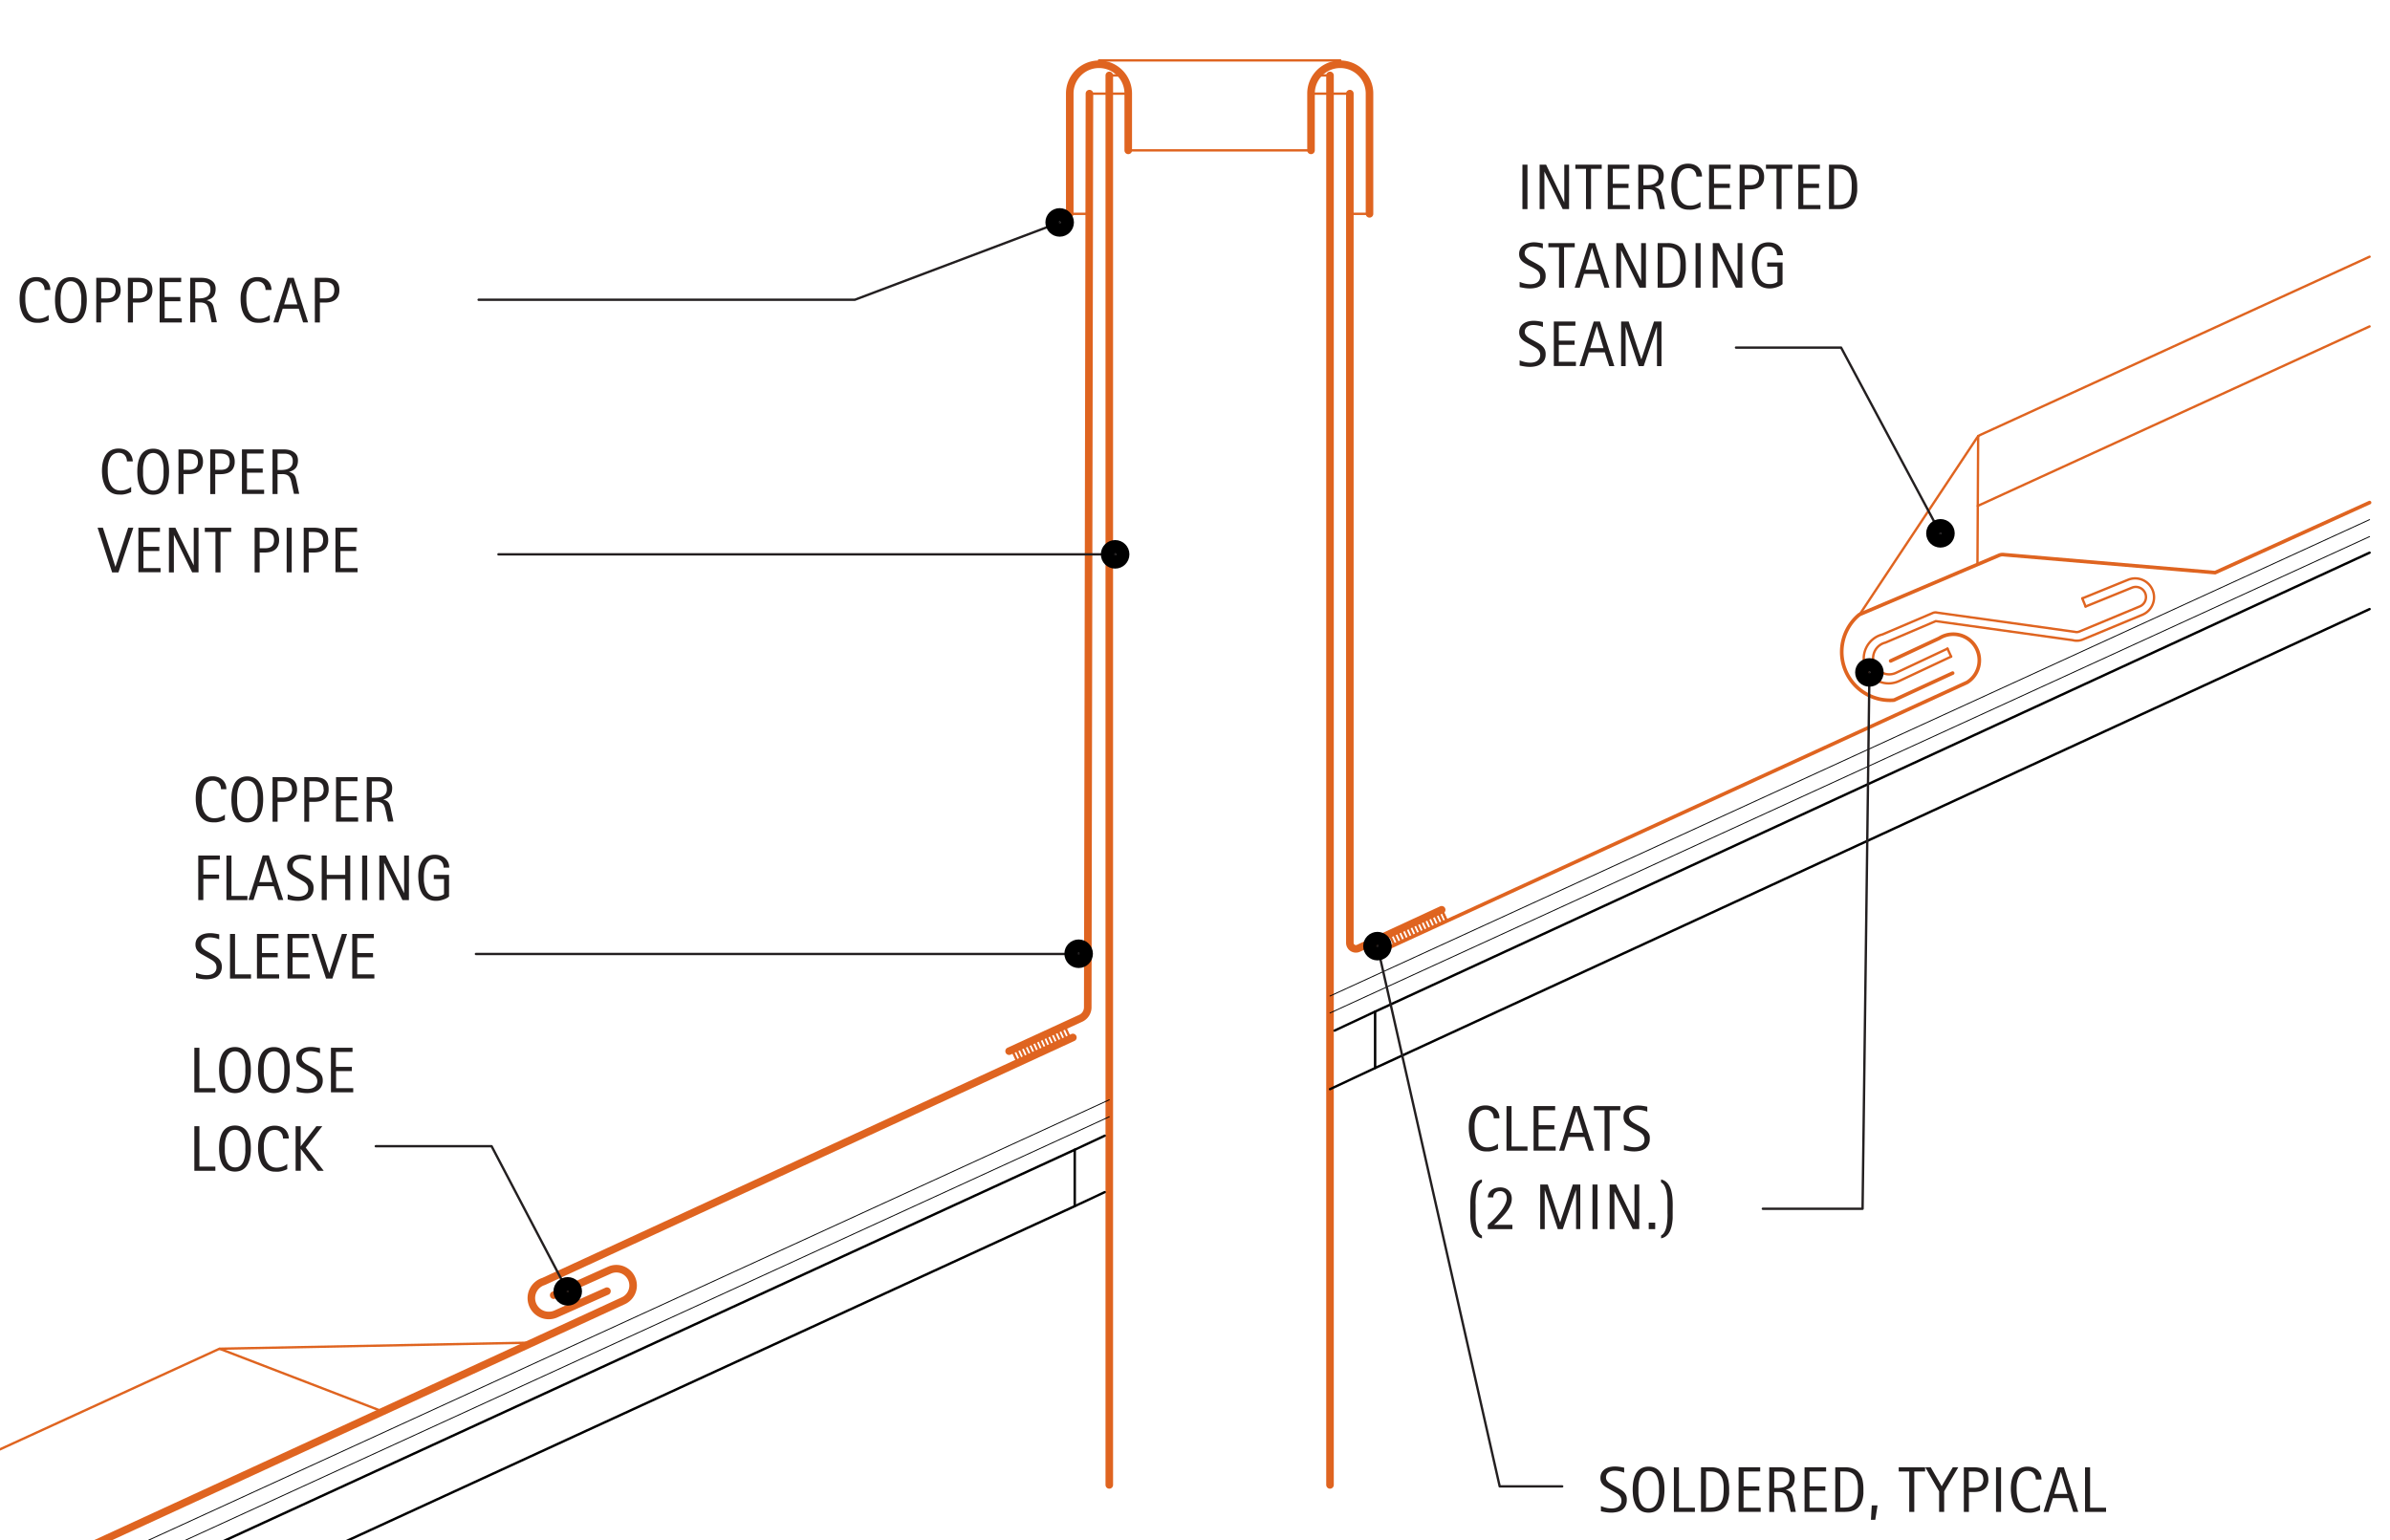 <svg id="b3d44a68-e4b3-4654-ace9-5140d779f8d0" data-name="BASE-COPPER" xmlns="http://www.w3.org/2000/svg" viewBox="0 0 720 464"><defs><style>.\33 0d4e5ea-6c8c-4daa-ab27-d6d351ace8f3,.\37 da262c3-8f46-48e5-8d7e-9ec8dbc24ae3,.\39 ab40b69-6d1c-4ff1-ba1b-91e0d5c0b3a2,.\39 c139b2e-71fa-44a5-bf5b-df5b9487b75b,.a2a0dc10-5391-4bc8-84ec-b4339147bb45,.bf68546e-8620-4099-ae1c-875019b17955,.bf759f36-716c-4fd4-8bc7-847ee02f59e7,.cc9bc0c6-0bed-415b-a229-70575e3e6be7{fill:none;stroke-linecap:round;stroke-linejoin:round;}.\37 da262c3-8f46-48e5-8d7e-9ec8dbc24ae3,.\39 ab40b69-6d1c-4ff1-ba1b-91e0d5c0b3a2,.a2a0dc10-5391-4bc8-84ec-b4339147bb45{stroke:#df6420;}.a2a0dc10-5391-4bc8-84ec-b4339147bb45{stroke-width:2.28px;}.\33 0d4e5ea-6c8c-4daa-ab27-d6d351ace8f3,.\39 ab40b69-6d1c-4ff1-ba1b-91e0d5c0b3a2,.bf68546e-8620-4099-ae1c-875019b17955{stroke-width:0.71px;}.\37 da262c3-8f46-48e5-8d7e-9ec8dbc24ae3{stroke-width:1.09px;}.\33 0d4e5ea-6c8c-4daa-ab27-d6d351ace8f3,.\39 c139b2e-71fa-44a5-bf5b-df5b9487b75b,.bf759f36-716c-4fd4-8bc7-847ee02f59e7,.cc9bc0c6-0bed-415b-a229-70575e3e6be7{stroke:#000;}.bf759f36-716c-4fd4-8bc7-847ee02f59e7{stroke-width:0.73px;}.cc9bc0c6-0bed-415b-a229-70575e3e6be7{stroke-width:0.27px;}.bf68546e-8620-4099-ae1c-875019b17955{stroke:#231f20;}.\34 5233916-7ef3-46ae-8136-1a004861a554{fill:#231f20;}.\39 c139b2e-71fa-44a5-bf5b-df5b9487b75b{stroke-width:4px;}</style></defs><title>flashing-roof-penetrations.C.vent-pipe-flashing-copper-roof</title><g id="7719a1ab-f0a2-4ec3-8a96-42e599a62312" data-name="LWPOLYLINE"><line class="a2a0dc10-5391-4bc8-84ec-b4339147bb45" x1="400.67" y1="22.72" x2="400.67" y2="447.37"/></g><g id="cba4e9a4-fa58-4953-a1be-63dfcac58b9f" data-name="LWPOLYLINE"><line class="a2a0dc10-5391-4bc8-84ec-b4339147bb45" x1="334.18" y1="22.72" x2="334.18" y2="447.37"/></g><g id="d5afb61a-01b2-458f-9573-e802194dc36a" data-name="LWPOLYLINE"><path class="a2a0dc10-5391-4bc8-84ec-b4339147bb45" d="M434.31,274.1l-25.07,11.6a1.82,1.82,0,0,1-2.59-1.66V28.21"/></g><g id="71b73374-546a-4b97-b622-cb37a05de353" data-name="LWPOLYLINE"><path class="a2a0dc10-5391-4bc8-84ec-b4339147bb45" d="M304,316.69l21.56-9.9a3.65,3.65,0,0,0,2.13-3.32L328.2,28.21"/></g><g id="08b4c0e7-b501-485b-a195-1bcde2910ebe" data-name="LINE"><line class="9ab40b69-6d1c-4ff1-ba1b-91e0d5c0b3a2" x1="434.31" y1="274.1" x2="435.83" y2="277.39"/></g><g id="ba95359d-6429-40f4-a511-b2cff32b98a8" data-name="LINE"><line class="9ab40b69-6d1c-4ff1-ba1b-91e0d5c0b3a2" x1="434.31" y1="274.1" x2="435.83" y2="277.39"/></g><g id="49f4469c-4cec-42e7-b209-61bc5eff6ea9" data-name="LINE"><line class="9ab40b69-6d1c-4ff1-ba1b-91e0d5c0b3a2" x1="433.18" y1="274.62" x2="434.7" y2="277.91"/></g><g id="be84b376-722e-4500-bebe-d45ed90da0d2" data-name="LINE"><line class="9ab40b69-6d1c-4ff1-ba1b-91e0d5c0b3a2" x1="432.06" y1="275.14" x2="433.58" y2="278.43"/></g><g id="bc1058d2-f239-4542-9cbc-21fe704cc8c6" data-name="LINE"><line class="9ab40b69-6d1c-4ff1-ba1b-91e0d5c0b3a2" x1="430.93" y1="275.67" x2="432.45" y2="278.96"/></g><g id="6b9cff9d-f394-4328-b5c8-99c1208c5741" data-name="LINE"><line class="9ab40b69-6d1c-4ff1-ba1b-91e0d5c0b3a2" x1="429.8" y1="276.19" x2="431.32" y2="279.48"/></g><g id="91d9b675-ff0d-4567-8201-e36c77309930" data-name="LINE"><line class="9ab40b69-6d1c-4ff1-ba1b-91e0d5c0b3a2" x1="428.68" y1="276.71" x2="430.2" y2="280"/></g><g id="3ecff902-8691-46df-b935-9c15ded615e0" data-name="LINE"><line class="9ab40b69-6d1c-4ff1-ba1b-91e0d5c0b3a2" x1="427.55" y1="277.23" x2="429.07" y2="280.52"/></g><g id="8b62931f-a6f5-438d-958e-c36bbed156f1" data-name="LINE"><line class="9ab40b69-6d1c-4ff1-ba1b-91e0d5c0b3a2" x1="426.42" y1="277.75" x2="427.95" y2="281.04"/></g><g id="a3dbd2a7-18ee-410e-8fe7-63cd9e133742" data-name="LINE"><line class="9ab40b69-6d1c-4ff1-ba1b-91e0d5c0b3a2" x1="425.3" y1="278.27" x2="426.82" y2="281.56"/></g><g id="ff4bb95b-2bde-4433-8908-a6ffb3dce223" data-name="LINE"><line class="9ab40b69-6d1c-4ff1-ba1b-91e0d5c0b3a2" x1="424.17" y1="278.8" x2="425.69" y2="282.09"/></g><g id="6b630238-fe73-4873-be28-ffdcd1986b6c" data-name="LINE"><line class="9ab40b69-6d1c-4ff1-ba1b-91e0d5c0b3a2" x1="423.04" y1="279.32" x2="424.57" y2="282.61"/></g><g id="f54c128e-385b-4252-92ef-bdd954e277e2" data-name="LINE"><line class="9ab40b69-6d1c-4ff1-ba1b-91e0d5c0b3a2" x1="421.92" y1="279.84" x2="423.44" y2="283.13"/></g><g id="0341b3d4-306e-4c9c-bb03-119901d9ad48" data-name="LINE"><line class="9ab40b69-6d1c-4ff1-ba1b-91e0d5c0b3a2" x1="420.79" y1="280.36" x2="422.31" y2="283.65"/></g><g id="4b53cb04-96c3-497e-bc35-00e346f6ffaa" data-name="LINE"><line class="9ab40b69-6d1c-4ff1-ba1b-91e0d5c0b3a2" x1="419.66" y1="280.88" x2="421.19" y2="284.17"/></g><g id="888a87b3-3ed2-4480-b41e-6184c4b744c8" data-name="LINE"><line class="9ab40b69-6d1c-4ff1-ba1b-91e0d5c0b3a2" x1="418.54" y1="281.4" x2="420.06" y2="284.69"/></g><g id="fea4838c-e3a7-49e0-94c6-3b9fdabd90fb" data-name="LINE"><line class="9ab40b69-6d1c-4ff1-ba1b-91e0d5c0b3a2" x1="417.41" y1="281.93" x2="418.93" y2="285.21"/></g><g id="ad73fad6-f083-4788-9d9b-66b82799ad63" data-name="LINE"><line class="9ab40b69-6d1c-4ff1-ba1b-91e0d5c0b3a2" x1="406.47" y1="261.26" x2="406.65" y2="261.65"/></g><g id="c6740e1c-69e1-4b0c-b3e0-5b7d059cf934" data-name="LINE"><line class="9ab40b69-6d1c-4ff1-ba1b-91e0d5c0b3a2" x1="415.16" y1="282.97" x2="416.68" y2="286.26"/></g><g id="04b5b0c4-3a26-4426-80e5-4b28e0d021b0" data-name="LINE"><line class="9ab40b69-6d1c-4ff1-ba1b-91e0d5c0b3a2" x1="414.03" y1="283.49" x2="415.55" y2="286.78"/></g><g id="e7bfbf9b-4909-4f79-9457-d735314eb2b8" data-name="LINE"><line class="9ab40b69-6d1c-4ff1-ba1b-91e0d5c0b3a2" x1="320.65" y1="309.02" x2="322.44" y2="312.9"/></g><g id="87ee60a0-4892-43b9-99fa-bac4365355fe" data-name="LINE"><line class="9ab40b69-6d1c-4ff1-ba1b-91e0d5c0b3a2" x1="416.28" y1="282.45" x2="417.81" y2="285.74"/></g><g id="b15582b8-6155-4a9b-9e66-60ae22f5b12c" data-name="LINE"><line class="9ab40b69-6d1c-4ff1-ba1b-91e0d5c0b3a2" x1="319.52" y1="309.54" x2="321.31" y2="313.42"/></g><g id="9027d650-42e0-4d82-8d17-cff225573ed3" data-name="LINE"><line class="9ab40b69-6d1c-4ff1-ba1b-91e0d5c0b3a2" x1="318.39" y1="310.06" x2="320.19" y2="313.94"/></g><g id="5329d7cb-4159-40b5-b25c-985d03ad1d54" data-name="LINE"><line class="9ab40b69-6d1c-4ff1-ba1b-91e0d5c0b3a2" x1="317.26" y1="310.58" x2="319.06" y2="314.45"/></g><g id="649b7add-479a-4092-9441-cc7fad7d1a00" data-name="LINE"><line class="9ab40b69-6d1c-4ff1-ba1b-91e0d5c0b3a2" x1="316.13" y1="311.1" x2="317.93" y2="314.97"/></g><g id="4281407a-7dc5-40a6-8bc8-eb8db95079fd" data-name="LINE"><line class="9ab40b69-6d1c-4ff1-ba1b-91e0d5c0b3a2" x1="315.01" y1="311.61" x2="316.8" y2="315.49"/></g><g id="57e2ff56-e5fd-4d6d-80a8-1bcd22db2753" data-name="LINE"><line class="9ab40b69-6d1c-4ff1-ba1b-91e0d5c0b3a2" x1="313.88" y1="312.13" x2="315.67" y2="316.01"/></g><g id="745d91c7-7d00-43d9-b047-942bafc935a7" data-name="LINE"><line class="9ab40b69-6d1c-4ff1-ba1b-91e0d5c0b3a2" x1="312.75" y1="312.65" x2="314.54" y2="316.53"/></g><g id="916cbb55-af8d-4512-8020-df21cab515b9" data-name="LINE"><line class="9ab40b69-6d1c-4ff1-ba1b-91e0d5c0b3a2" x1="311.62" y1="313.17" x2="313.42" y2="317.05"/></g><g id="33985364-d33e-4bbf-ad27-44b5fa0f40cd" data-name="LINE"><line class="9ab40b69-6d1c-4ff1-ba1b-91e0d5c0b3a2" x1="310.49" y1="313.69" x2="312.29" y2="317.56"/></g><g id="7cf5f86a-10ba-44a9-974a-ff6418f9339c" data-name="LINE"><line class="9ab40b69-6d1c-4ff1-ba1b-91e0d5c0b3a2" x1="309.36" y1="314.21" x2="311.16" y2="318.08"/></g><g id="740cc5c9-540a-43ed-b238-422d94f1dcc4" data-name="LINE"><line class="9ab40b69-6d1c-4ff1-ba1b-91e0d5c0b3a2" x1="308.24" y1="314.72" x2="310.03" y2="318.6"/></g><g id="ca5f01bb-3a12-4aa8-9a1e-86d68daa74b7" data-name="LINE"><line class="9ab40b69-6d1c-4ff1-ba1b-91e0d5c0b3a2" x1="307.11" y1="315.24" x2="308.9" y2="319.12"/></g><g id="38138715-1e97-4d77-b295-a414899b50ab" data-name="LINE"><line class="9ab40b69-6d1c-4ff1-ba1b-91e0d5c0b3a2" x1="305.98" y1="315.76" x2="307.77" y2="319.64"/></g><g id="a51ae1d0-9231-48fd-8672-900db321304e" data-name="LINE"><line class="9ab40b69-6d1c-4ff1-ba1b-91e0d5c0b3a2" x1="304.85" y1="316.28" x2="306.65" y2="320.15"/></g><g id="5f9efccf-1004-4e21-979d-6b4caf1bdf0f" data-name="LWPOLYLINE"><path class="a2a0dc10-5391-4bc8-84ec-b4339147bb45" d="M322.27,64.42V28.17a8.81,8.81,0,1,1,17.62,0V45.3"/></g><g id="0c403e4b-b905-4c00-b75f-d9cf63c85fd6" data-name="LINE"><line class="9ab40b69-6d1c-4ff1-ba1b-91e0d5c0b3a2" x1="328.2" y1="28.21" x2="339.9" y2="28.21"/></g><g id="40c788b1-ffd5-41c2-9e0c-312666a6dddf" data-name="LWPOLYLINE"><path class="a2a0dc10-5391-4bc8-84ec-b4339147bb45" d="M412.57,64.42V28.17a8.81,8.81,0,0,0-17.62,0V45.3"/></g><g id="58b2b756-2a83-4171-87ac-ab080d7997b5" data-name="LINE"><line class="9ab40b69-6d1c-4ff1-ba1b-91e0d5c0b3a2" x1="394.95" y1="28.21" x2="406.65" y2="28.21"/></g><g id="def09831-8533-49a8-a086-7d7ab7598116" data-name="LINE"><line class="9ab40b69-6d1c-4ff1-ba1b-91e0d5c0b3a2" x1="339.9" y1="45.3" x2="394.95" y2="45.3"/></g><g id="39a71b60-9ec6-4ddf-b53e-314b1c5651c0" data-name="LINE"><line class="9ab40b69-6d1c-4ff1-ba1b-91e0d5c0b3a2" x1="322.27" y1="64.42" x2="328.2" y2="64.42"/></g><g id="ac8e931c-f6c8-4338-8080-d476a467b333" data-name="LINE"><line class="9ab40b69-6d1c-4ff1-ba1b-91e0d5c0b3a2" x1="406.65" y1="64.42" x2="412.57" y2="64.42"/></g><g id="207ce005-3fb2-44a5-a17b-b7d1267c00c2" data-name="LINE"><line class="9ab40b69-6d1c-4ff1-ba1b-91e0d5c0b3a2" x1="331.09" y1="18.19" x2="403.76" y2="18.19"/></g><g id="8e062bc1-5514-42ca-9709-ac8175c25bcb" data-name="LWPOLYLINE"><path class="9ab40b69-6d1c-4ff1-ba1b-91e0d5c0b3a2" d="M587.79,197.82l-15.57,7.32a7.49,7.49,0,1,1-5.11-14l15.14-6.46a2.11,2.11,0,0,1,1.38-.1l41.43,5.78a2.11,2.11,0,0,0,1.36-.09l18.1-7.53a3.06,3.06,0,1,0-2.3-5.67l-13.94,5.67"/></g><g id="1723ef96-f49c-4523-b867-262967fc119b" data-name="LWPOLYLINE"><path class="9ab40b69-6d1c-4ff1-ba1b-91e0d5c0b3a2" d="M586.69,195.42l-15.57,7.32A4.85,4.85,0,1,1,568,193.6l15.15-6.47,41.25,5.74a4.75,4.75,0,0,0,3.07-.2l18.09-7.52a5.7,5.7,0,0,0-4.3-10.55l-13.94,5.67"/></g><g id="bb879830-2981-4d8f-b6c7-e413cb9a910d" data-name="LINE"><line class="9ab40b69-6d1c-4ff1-ba1b-91e0d5c0b3a2" x1="586.69" y1="195.42" x2="587.79" y2="197.82"/></g><g id="d47002c3-926a-499d-af47-a2dc37ba2967" data-name="LINE"><line class="9ab40b69-6d1c-4ff1-ba1b-91e0d5c0b3a2" x1="627.29" y1="180.26" x2="628.29" y2="182.71"/></g><g id="e7b53f6e-11e1-41b6-8d35-c8924a059208" data-name="LWPOLYLINE"><path class="a2a0dc10-5391-4bc8-84ec-b4339147bb45" d="M-69.48,510.28l257.4-118.46a5.06,5.06,0,0,0-4.25-9.18l-16.86,7.57"/></g><g id="984a2c48-a526-461e-9b0a-8294f116aead" data-name="LWPOLYLINE"><path class="a2a0dc10-5391-4bc8-84ec-b4339147bb45" d="M182.85,389l-15.38,6.86a5.24,5.24,0,1,1-3.71-9.78l159.45-73.51"/></g><g id="8b6496ce-a8f1-46b4-b011-a471d218035c" data-name="LWPOLYLINE"><path class="7da262c3-8f46-48e5-8d7e-9ec8dbc24ae3" d="M414.71,287.17l177.91-81.59a7.86,7.86,0,0,0-8.4-13.29l-14.65,6.83"/></g><g id="f6d0de8a-c134-4061-97b4-b7d937a8e00e" data-name="LWPOLYLINE"><path class="7da262c3-8f46-48e5-8d7e-9ec8dbc24ae3" d="M588.24,202.79l-17.66,8.14a14.57,14.57,0,0,1-10.45-25.76l42.1-17.87a2.74,2.74,0,0,1,1.54-.18l63.54,5.4,46.53-21.1"/></g><g id="11383dfd-7772-4a5a-b593-62bc4db00011" data-name="LINE"><line class="9ab40b69-6d1c-4ff1-ba1b-91e0d5c0b3a2" x1="334.18" y1="22.72" x2="338.28" y2="22.72"/></g><g id="66b62f2d-50e6-412e-a9fd-10f0bc560961" data-name="LINE"><line class="9ab40b69-6d1c-4ff1-ba1b-91e0d5c0b3a2" x1="396.57" y1="22.72" x2="400.67" y2="22.72"/></g><g id="c2cff9e8-3efe-45ee-a2bd-e48392e7d1c1" data-name="LINE"><line class="9ab40b69-6d1c-4ff1-ba1b-91e0d5c0b3a2" x1="595.93" y1="131.34" x2="595.72" y2="170.07"/></g><g id="6fd49579-852d-4352-9ff9-9cc6e6f697bd" data-name="LINE"><line class="9ab40b69-6d1c-4ff1-ba1b-91e0d5c0b3a2" x1="595.82" y1="152.41" x2="713.85" y2="98.34"/></g><g id="9ac7c73a-4cf2-439e-aa49-48d262eb685d" data-name="LWPOLYLINE"><path class="9ab40b69-6d1c-4ff1-ba1b-91e0d5c0b3a2" d="M560,185.47L595.5,132a2.74,2.74,0,0,1,1.14-1L713.85,77.34"/></g><g id="f6550c11-add9-4057-94c4-85c427b544b6" data-name="LINE"><line class="9ab40b69-6d1c-4ff1-ba1b-91e0d5c0b3a2" x1="66.13" y1="406.34" x2="114.91" y2="425.11"/></g><g id="48ad0db7-f6f1-4b4b-899b-4f0b29c90c22" data-name="LWPOLYLINE"><path class="9ab40b69-6d1c-4ff1-ba1b-91e0d5c0b3a2" d="M160.4,404.5L66.7,406.33a2.74,2.74,0,0,0-1.09.25L-78.08,472.45"/></g><g id="cb4833c1-0b6a-402b-a7e8-8397d7200a51" data-name="LINE"><line class="30d4e5ea-6c8c-4daa-ab27-d6d351ace8f3" x1="323.77" y1="346.39" x2="332.81" y2="342.16"/></g><g id="379692a1-5042-4856-8d99-acbfe77ed477" data-name="LINE"><line class="30d4e5ea-6c8c-4daa-ab27-d6d351ace8f3" x1="323.77" y1="363.39" x2="332.81" y2="359.16"/></g><g id="454cbec0-c777-484d-8108-647f8d111ac3" data-name="LINE"><line class="30d4e5ea-6c8c-4daa-ab27-d6d351ace8f3" x1="402.04" y1="310.5" x2="414.26" y2="304.77"/></g><g id="7b99762c-774a-4acd-a87f-b5d6603f5714" data-name="LINE"><line class="30d4e5ea-6c8c-4daa-ab27-d6d351ace8f3" x1="400.67" y1="328.14" x2="414.26" y2="321.77"/></g><g id="4189c09b-b922-4300-b9ea-317643ac379e" data-name="LWPOLYLINE"><polyline class="bf759f36-716c-4fd4-8bc7-847ee02f59e7" points="-68.66 526.85 323.77 346.39 323.77 363.39 -67.84 543.48"/></g><g id="6ab7ed99-e38e-44e2-94ba-1081cfd52ecd" data-name="LWPOLYLINE"><line class="cc9bc0c6-0bed-415b-a229-70575e3e6be7" x1="-69.19" y1="516.25" x2="334.18" y2="331.34"/></g><g id="7cfa056a-22d8-416d-afda-c93f16106475" data-name="LWPOLYLINE"><line class="cc9bc0c6-0bed-415b-a229-70575e3e6be7" x1="-68.94" y1="521.24" x2="334.18" y2="336.45"/></g><g id="55436a4c-fcb9-4902-b8ae-05bf078741c2" data-name="LWPOLYLINE"><line class="cc9bc0c6-0bed-415b-a229-70575e3e6be7" x1="400.67" y1="300.08" x2="713.85" y2="156.55"/></g><g id="ad6f48ba-f273-4a4f-8a92-f834b9ae59dc" data-name="LWPOLYLINE"><line class="cc9bc0c6-0bed-415b-a229-70575e3e6be7" x1="400.67" y1="305.19" x2="713.85" y2="161.66"/></g><g id="7fccb237-340d-4cc1-82fb-a509f83c31eb" data-name="LWPOLYLINE"><polyline class="bf759f36-716c-4fd4-8bc7-847ee02f59e7" points="713.85 183.51 414.26 321.77 414.26 304.77 713.85 166.51"/></g><g id="4b84bac3-2b8b-4ebd-b4bf-88dd59373d0f" data-name="LWPOLYLINE"><polyline class="bf68546e-8620-4099-ae1c-875019b17955" points="563.17 202.59 561.11 364.17 531.07 364.17"/></g><g id="5ef17870-d2eb-4473-b63d-f5199891c569" data-name="TEXT"><path class="45233916-7ef3-46ae-8136-1a004861a554" d="M445.21,372.6a3.82,3.82,0,0,1-.9-0.82,4.64,4.64,0,0,1-.63-1.07,7.9,7.9,0,0,1-.41-1.25,11,11,0,0,1-.23-1.35q-0.08-.69-0.11-1.37t0-1.31v-2.79q0-.89.08-1.82a14.22,14.22,0,0,1,.28-1.83,6.71,6.71,0,0,1,.59-1.65,4.09,4.09,0,0,1,1-1.27,3.4,3.4,0,0,1,1.56-.7v0.87a2.22,2.22,0,0,0-.88.82,5.13,5.13,0,0,0-.57,1.27,9.53,9.53,0,0,0-.32,1.54q-0.1.82-.14,1.63t0,1.52q0,0.72,0,1.22t0,1.23q0,0.71,0,1.51t0.14,1.61a8.91,8.91,0,0,0,.32,1.53,5.22,5.22,0,0,0,.57,1.27,2.28,2.28,0,0,0,.89.83v0.87A3.55,3.55,0,0,1,445.21,372.6Z"/><path class="45233916-7ef3-46ae-8136-1a004861a554" d="M448.21,370.31V369q0.37-.3.81-0.7t0.91-.86q0.47-.46.95-1t0.92-1.07q0.44-.55.83-1.12a10.14,10.14,0,0,0,.67-1.13,6.83,6.83,0,0,0,.45-1.1,3.55,3.55,0,0,0,.17-1,2.7,2.7,0,0,0-.13-0.87,1.89,1.89,0,0,0-.39-0.68,1.83,1.83,0,0,0-.64-0.45,2.22,2.22,0,0,0-.87-0.16,2.43,2.43,0,0,0-.8.13,1.86,1.86,0,0,0-.64.37,1.71,1.71,0,0,0-.43.59,1.92,1.92,0,0,0-.16.79h-1.64a2.79,2.79,0,0,1,1.19-2.28,3.64,3.64,0,0,1,1.18-.54,5.37,5.37,0,0,1,1.38-.18,3.94,3.94,0,0,1,1.41.24,3.07,3.07,0,0,1,1.8,1.78,3.76,3.76,0,0,1,.25,1.4,4.75,4.75,0,0,1-.25,1.51,7.42,7.42,0,0,1-.67,1.46,11.22,11.22,0,0,1-1,1.38q-0.55.67-1.14,1.28T451.22,368l-1.12,1h5.51v1.32h-7.4Z"/><path class="45233916-7ef3-46ae-8136-1a004861a554" d="M474.8,370.31V358.49h0l-4,11.82h-1.5l-3.94-11.82h0v11.82H464V356.87h2.28L470,368.3h0l3.82-11.43h2.25v13.43H474.8Z"/><path class="45233916-7ef3-46ae-8136-1a004861a554" d="M479.74,370.31V356.87h1.52v13.43h-1.52Z"/><path class="45233916-7ef3-46ae-8136-1a004861a554" d="M491.88,370.31L486.36,359h0v11.31h-1.45V356.87h1.95l5.53,11.35h0V356.87h1.44v13.43h-1.95Z"/><path class="45233916-7ef3-46ae-8136-1a004861a554" d="M496.69,370.31v-1.95h1.95v1.95h-1.95Z"/><path class="45233916-7ef3-46ae-8136-1a004861a554" d="M503.9,364.23v1.17q0,0.64,0,1.32t-0.1,1.38a11.28,11.28,0,0,1-.23,1.36,8,8,0,0,1-.41,1.26,4.59,4.59,0,0,1-.63,1.08,3.62,3.62,0,0,1-.9.81,3.47,3.47,0,0,1-1.22.47v-0.87a2.26,2.26,0,0,0,.89-0.82,4.89,4.89,0,0,0,.57-1.27,9.84,9.84,0,0,0,.32-1.54q0.1-.82.14-1.62t0-1.51q0-.71,0-1.22t0-1.23q0-.72,0-1.52t-0.14-1.61a9.76,9.76,0,0,0-.32-1.53,5.08,5.08,0,0,0-.57-1.28,2.3,2.3,0,0,0-.9-0.84v-0.87a3.54,3.54,0,0,1,1.54.74,4.28,4.28,0,0,1,1,1.27,6.61,6.61,0,0,1,.59,1.63,14.61,14.61,0,0,1,.29,1.81q0.08,0.92.09,1.8T503.9,364.23Z"/></g><g id="34faf8d4-77b8-4cb1-9a0e-e0ada9b3655e" data-name="TEXT"><path class="45233916-7ef3-46ae-8136-1a004861a554" d="M450,336.9a3.15,3.15,0,0,0-.17-1,2.38,2.38,0,0,0-.48-0.83,2.21,2.21,0,0,0-.77-0.55,2.56,2.56,0,0,0-1-.2,3,3,0,0,0-1.28.25,2.8,2.8,0,0,0-.92.67,3.38,3.38,0,0,0-.61,1,6.52,6.52,0,0,0-.37,1.17,9.14,9.14,0,0,0-.18,1.25q0,0.63,0,1.2t0.07,1.31a8.9,8.9,0,0,0,.23,1.33,6.37,6.37,0,0,0,.45,1.23,3.93,3.93,0,0,0,.71,1,3.17,3.17,0,0,0,1,.69,3.46,3.46,0,0,0,1.39.26,5.13,5.13,0,0,0,1.7-.28,5.07,5.07,0,0,0,1.5-.83v1.58c-0.31.13-.61,0.25-0.89,0.35a7.84,7.84,0,0,1-.84.25,6.8,6.8,0,0,1-.87.15,9.05,9.05,0,0,1-1,0,4.91,4.91,0,0,1-1.78-.3,4.3,4.3,0,0,1-1.35-.82,4.59,4.59,0,0,1-1-1.22,7.66,7.66,0,0,1-.62-1.5,10,10,0,0,1-.34-1.65,13.81,13.81,0,0,1-.1-1.69,13,13,0,0,1,.1-1.66,8.7,8.7,0,0,1,.34-1.56,6.49,6.49,0,0,1,.62-1.37,4.17,4.17,0,0,1,2.27-1.83,5.3,5.3,0,0,1,1.73-.26,5.15,5.15,0,0,1,1.65.26,3.74,3.74,0,0,1,1.32.76,3.54,3.54,0,0,1,.88,1.22,4,4,0,0,1,.32,1.64H450Z"/><path class="45233916-7ef3-46ae-8136-1a004861a554" d="M453.84,346.68V333.24h1.52v12.17h4.81v1.26h-6.33Z"/><path class="45233916-7ef3-46ae-8136-1a004861a554" d="M462,346.68V333.24h6.5v1.26h-5V339h4.75v1.26h-4.75v5.14h5.16v1.26H462Z"/><path class="45233916-7ef3-46ae-8136-1a004861a554" d="M478.65,346.68l-1.35-4.14h-4.79l-1.3,4.14h-1.52L474,333.24h1.85l4.33,13.43h-1.51Zm-3.73-12.05h0l-2,6.64h4Z"/><path class="45233916-7ef3-46ae-8136-1a004861a554" d="M484.9,334.51v12.17h-1.52V334.51h-3.21v-1.26h7.95v1.26H484.9Z"/><path class="45233916-7ef3-46ae-8136-1a004861a554" d="M497,343.11a3.69,3.69,0,0,1-.39,1.78,3.26,3.26,0,0,1-1,1.17,4.44,4.44,0,0,1-1.51.64,8,8,0,0,1-1.78.2,10.21,10.21,0,0,1-1.56-.12q-0.76-.12-1.54-0.29v-1.56a9.69,9.69,0,0,0,1.6.52,7.5,7.5,0,0,0,1.67.19,4.49,4.49,0,0,0,1.07-.13,2.84,2.84,0,0,0,.93-0.4,2.16,2.16,0,0,0,.66-0.71,2.06,2.06,0,0,0,.25-1.05,2.29,2.29,0,0,0-.19-1,2.33,2.33,0,0,0-.5-0.71,3.92,3.92,0,0,0-.72-0.55l-0.83-.49L492,340l-1.08-.61a5,5,0,0,1-.93-0.7,3,3,0,0,1-.65-0.91,2.93,2.93,0,0,1-.24-1.25,3.24,3.24,0,0,1,.37-1.6,3.13,3.13,0,0,1,1-1.07,4.12,4.12,0,0,1,1.38-.6,7,7,0,0,1,1.61-.19,9.26,9.26,0,0,1,1.4.11q0.69,0.1,1.39.25v1.5a8.17,8.17,0,0,0-1.44-.43,7.43,7.43,0,0,0-1.5-.16,3.68,3.68,0,0,0-.94.12,2.54,2.54,0,0,0-.81.37,1.84,1.84,0,0,0-.57.64,1.91,1.91,0,0,0-.21.93,1.55,1.55,0,0,0,.22.82,2.67,2.67,0,0,0,.55.65,4.66,4.66,0,0,0,.72.51l0.74,0.41,1.25,0.68q0.59,0.32,1.11.66a4.44,4.44,0,0,1,.9.76,3.34,3.34,0,0,1,.61,1A3.47,3.47,0,0,1,497,343.11Z"/></g><g id="74ed8092-4c4e-4515-aa46-ea0421a7c530" data-name="TEXT"><path class="45233916-7ef3-46ae-8136-1a004861a554" d="M490.07,451.93a3.69,3.69,0,0,1-.39,1.78,3.26,3.26,0,0,1-1,1.17,4.44,4.44,0,0,1-1.51.64,8,8,0,0,1-1.78.2,10.21,10.21,0,0,1-1.56-.12q-0.76-.12-1.54-0.29v-1.56a9.69,9.69,0,0,0,1.6.52,7.5,7.5,0,0,0,1.67.19,4.49,4.49,0,0,0,1.07-.13,2.84,2.84,0,0,0,.93-0.4,2.16,2.16,0,0,0,.66-0.71,2.06,2.06,0,0,0,.25-1.05,2.29,2.29,0,0,0-.19-1,2.33,2.33,0,0,0-.5-0.71,3.92,3.92,0,0,0-.72-0.55l-0.83-.49-1.19-.67-1.08-.61a5,5,0,0,1-.93-0.7,3,3,0,0,1-.65-0.91,2.93,2.93,0,0,1-.24-1.25,3.24,3.24,0,0,1,.37-1.6,3.13,3.13,0,0,1,1-1.07,4.12,4.12,0,0,1,1.38-.6,7,7,0,0,1,1.61-.19,9.26,9.26,0,0,1,1.4.11q0.69,0.1,1.39.25v1.5a8.17,8.17,0,0,0-1.44-.43,7.43,7.43,0,0,0-1.5-.16,3.68,3.68,0,0,0-.94.12,2.54,2.54,0,0,0-.81.37,1.84,1.84,0,0,0-.57.64,1.91,1.91,0,0,0-.21.93,1.55,1.55,0,0,0,.22.82,2.67,2.67,0,0,0,.55.65,4.66,4.66,0,0,0,.72.51l0.74,0.41,1.25,0.68q0.59,0.32,1.11.66a4.44,4.44,0,0,1,.9.76,3.34,3.34,0,0,1,.61,1A3.47,3.47,0,0,1,490.07,451.93Z"/><path class="45233916-7ef3-46ae-8136-1a004861a554" d="M501.43,448.76q0,0.8-.08,1.63a10.36,10.36,0,0,1-.28,1.6,7.19,7.19,0,0,1-.55,1.46,4.27,4.27,0,0,1-.88,1.19,4,4,0,0,1-1.27.8,5.17,5.17,0,0,1-3.44,0,4,4,0,0,1-1.27-.8,4.31,4.31,0,0,1-.88-1.18,7.31,7.31,0,0,1-.55-1.45,10.06,10.06,0,0,1-.29-1.6q-0.08-.83-0.08-1.64t0.08-1.63a9.9,9.9,0,0,1,.29-1.59,7.22,7.22,0,0,1,.55-1.44,4.26,4.26,0,0,1,.88-1.17,3.87,3.87,0,0,1,1.27-.78,4.76,4.76,0,0,1,1.73-.29,4.69,4.69,0,0,1,1.72.29,4,4,0,0,1,1.27.79,4.27,4.27,0,0,1,.88,1.17,7,7,0,0,1,.55,1.44,10.27,10.27,0,0,1,.28,1.59Q501.43,448,501.43,448.76Zm-1.65,0q0-.52,0-1.15a9.65,9.65,0,0,0-.15-1.25,7.7,7.7,0,0,0-.32-1.21,3.86,3.86,0,0,0-.55-1,2.71,2.71,0,0,0-3.28-.72,2.63,2.63,0,0,0-.86.72,3.79,3.79,0,0,0-.56,1,7.7,7.7,0,0,0-.32,1.21,9.83,9.83,0,0,0-.15,1.25q0,0.62,0,1.15t0,1.16a10.14,10.14,0,0,0,.15,1.26,7.93,7.93,0,0,0,.32,1.23,3.83,3.83,0,0,0,.56,1.05,2.67,2.67,0,0,0,.86.73,2.81,2.81,0,0,0,2.43,0,2.58,2.58,0,0,0,.85-0.74,4,4,0,0,0,.55-1.06,7.89,7.89,0,0,0,.32-1.23,10.11,10.11,0,0,0,.15-1.26Q499.78,449.27,499.78,448.74Z"/><path class="45233916-7ef3-46ae-8136-1a004861a554" d="M504.27,455.5V442.07h1.52v12.17h4.81v1.26h-6.33Z"/><path class="45233916-7ef3-46ae-8136-1a004861a554" d="M520.92,448.74q0,0.64,0,1.3a10,10,0,0,1-.18,1.29,7.76,7.76,0,0,1-.35,1.22,4.72,4.72,0,0,1-.58,1.08,4.31,4.31,0,0,1-.86.88,3.91,3.91,0,0,1-1.18.62,5.73,5.73,0,0,1-1.38.3q-0.71.07-1.42,0.07h-2.53V442.07h3a6.33,6.33,0,0,1,2.68.5,4.21,4.21,0,0,1,1.69,1.39,5.55,5.55,0,0,1,.88,2.11A13.26,13.26,0,0,1,520.92,448.74Zm-1.65,0q0-.47,0-1a9.47,9.47,0,0,0-.1-1,7.06,7.06,0,0,0-.23-1,4,4,0,0,0-.4-0.9,2.91,2.91,0,0,0-1.54-1.24,4.16,4.16,0,0,0-1.07-.24q-0.56-.05-1.12-0.05h-0.86v10.9h1a10.19,10.19,0,0,0,1.16-.07,3.76,3.76,0,0,0,1.12-.3,2.7,2.7,0,0,0,1.11-.91,4.34,4.34,0,0,0,.61-1.3,7.35,7.35,0,0,0,.26-1.47C519.25,449.68,519.27,449.2,519.27,448.76Z"/><path class="45233916-7ef3-46ae-8136-1a004861a554" d="M523.77,455.5V442.07h6.5v1.26h-5v4.5H530v1.26h-4.75v5.14h5.16v1.26h-6.68Z"/><path class="45233916-7ef3-46ae-8136-1a004861a554" d="M539.44,455.5l-0.67-3.1a12,12,0,0,0-.31-1.23,2.65,2.65,0,0,0-.48-0.9,1.91,1.91,0,0,0-.8-0.56,3.65,3.65,0,0,0-1.29-.19h-1.4v6H533V442.07h3.33a7.39,7.39,0,0,1,1.6.17,4,4,0,0,1,1.37.57,2.93,2.93,0,0,1,1,1,3.26,3.26,0,0,1,.36,1.6,4.38,4.38,0,0,1-.17,1.29,2.69,2.69,0,0,1-.51,1,2.92,2.92,0,0,1-.85.68,5.05,5.05,0,0,1-1.19.45v0a3.6,3.6,0,0,1,1.07.43,2.18,2.18,0,0,1,.64.62,2.9,2.9,0,0,1,.37.83q0.13,0.47.25,1.07L541,455.5h-1.52Zm-0.37-9.89a2.4,2.4,0,0,0-.29-1.3,1.77,1.77,0,0,0-.78-0.68,3.19,3.19,0,0,0-1.1-.26q-0.62,0-1.26,0H534.5v4.92h0.84a9.2,9.2,0,0,0,1.35-.1,3.61,3.61,0,0,0,1.2-.38,2.29,2.29,0,0,0,.86-0.8A2.5,2.5,0,0,0,539.07,445.61Z"/><path class="45233916-7ef3-46ae-8136-1a004861a554" d="M543.63,455.5V442.07h6.5v1.26h-5v4.5h4.75v1.26h-4.75v5.14h5.16v1.26h-6.68Z"/><path class="45233916-7ef3-46ae-8136-1a004861a554" d="M561.36,448.74q0,0.64,0,1.3a10,10,0,0,1-.18,1.29,7.76,7.76,0,0,1-.35,1.22,4.72,4.72,0,0,1-.58,1.08,4.31,4.31,0,0,1-.86.88,3.91,3.91,0,0,1-1.18.62,5.73,5.73,0,0,1-1.38.3q-0.71.07-1.42,0.07h-2.53V442.07h3a6.33,6.33,0,0,1,2.68.5,4.21,4.21,0,0,1,1.69,1.39,5.55,5.55,0,0,1,.88,2.11A13.26,13.26,0,0,1,561.36,448.74Zm-1.65,0q0-.47,0-1a9.47,9.47,0,0,0-.1-1,7.06,7.06,0,0,0-.23-1,4,4,0,0,0-.4-0.9,2.91,2.91,0,0,0-1.54-1.24,4.16,4.16,0,0,0-1.07-.24q-0.56-.05-1.12-0.05h-0.86v10.9h1a10.19,10.19,0,0,0,1.16-.07,3.76,3.76,0,0,0,1.12-.3,2.7,2.7,0,0,0,1.11-.91,4.34,4.34,0,0,0,.61-1.3,7.35,7.35,0,0,0,.26-1.47C559.69,449.68,559.71,449.2,559.71,448.76Z"/><path class="45233916-7ef3-46ae-8136-1a004861a554" d="M564.93,457.89h-1.3l0.25-4.34h1.74Z"/><path class="45233916-7ef3-46ae-8136-1a004861a554" d="M576.69,443.33V455.5h-1.52V443.33H572v-1.26h7.95v1.26h-3.21Z"/><path class="45233916-7ef3-46ae-8136-1a004861a554" d="M585.69,449.31v6.19h-1.52v-6.19L580,442.07h1.65l3.29,5.7,3.35-5.7h1.65Z"/><path class="45233916-7ef3-46ae-8136-1a004861a554" d="M599,445.78a4.16,4.16,0,0,1-.32,1.72,3,3,0,0,1-.88,1.15,3.65,3.65,0,0,1-1.35.65,6.74,6.74,0,0,1-1.71.21h-1.6v6h-1.52V442.07h3.12a7.26,7.26,0,0,1,1.72.19,3.57,3.57,0,0,1,1.35.62,2.85,2.85,0,0,1,.88,1.15A4.37,4.37,0,0,1,599,445.78Zm-1.52,0a3,3,0,0,0-.23-1.26,1.79,1.79,0,0,0-.65-0.75,2.57,2.57,0,0,0-1-.36,7.42,7.42,0,0,0-1.22-.09h-1.26v4.91h1.63a4.36,4.36,0,0,0,1.12-.13,2.18,2.18,0,0,0,.85-0.43,1.92,1.92,0,0,0,.54-0.76A3,3,0,0,0,597.52,445.8Z"/><path class="45233916-7ef3-46ae-8136-1a004861a554" d="M601.31,455.5V442.07h1.52V455.5h-1.52Z"/><path class="45233916-7ef3-46ae-8136-1a004861a554" d="M613.3,445.73a3.15,3.15,0,0,0-.17-1,2.38,2.38,0,0,0-.48-0.83,2.21,2.21,0,0,0-.77-0.55,2.56,2.56,0,0,0-1-.2,3,3,0,0,0-1.28.25,2.8,2.8,0,0,0-.92.67,3.38,3.38,0,0,0-.61,1,6.52,6.52,0,0,0-.37,1.17,9.14,9.14,0,0,0-.18,1.25q0,0.63,0,1.2t0.07,1.31a8.9,8.9,0,0,0,.23,1.33,6.37,6.37,0,0,0,.45,1.23,3.93,3.93,0,0,0,.71,1,3.17,3.17,0,0,0,1,.69,3.46,3.46,0,0,0,1.39.26,5.13,5.13,0,0,0,1.7-.28,5.07,5.07,0,0,0,1.5-.83v1.58c-0.31.13-.61,0.25-0.89,0.35a7.84,7.84,0,0,1-.84.25,6.8,6.8,0,0,1-.87.15,9.05,9.05,0,0,1-1,0,4.91,4.91,0,0,1-1.78-.3,4.3,4.3,0,0,1-1.35-.82,4.59,4.59,0,0,1-1-1.22,7.66,7.66,0,0,1-.62-1.5,10,10,0,0,1-.34-1.65,13.81,13.81,0,0,1-.1-1.69,13,13,0,0,1,.1-1.66,8.7,8.7,0,0,1,.34-1.56,6.49,6.49,0,0,1,.62-1.37,4.17,4.17,0,0,1,2.27-1.83,5.3,5.3,0,0,1,1.73-.26,5.15,5.15,0,0,1,1.65.26,3.74,3.74,0,0,1,1.32.76,3.54,3.54,0,0,1,.88,1.22,4,4,0,0,1,.32,1.64H613.3Z"/><path class="45233916-7ef3-46ae-8136-1a004861a554" d="M624.58,455.5l-1.35-4.14h-4.79l-1.3,4.14h-1.52l4.29-13.43h1.85l4.33,13.43h-1.51Zm-3.73-12.05h0l-2,6.64h4Z"/><path class="45233916-7ef3-46ae-8136-1a004861a554" d="M628.13,455.5V442.07h1.52v12.17h4.81v1.26h-6.33Z"/></g><g id="07d81f02-b85e-42ec-96a9-f76dc1eab507" data-name="TEXT"><path class="45233916-7ef3-46ae-8136-1a004861a554" d="M58.55,352.73V339.3h1.52v12.17h4.81v1.26H58.55Z"/><path class="45233916-7ef3-46ae-8136-1a004861a554" d="M75.57,346q0,0.8-.08,1.63a10.36,10.36,0,0,1-.28,1.6,7.19,7.19,0,0,1-.55,1.46,4.28,4.28,0,0,1-.88,1.19,4,4,0,0,1-1.27.8,5.17,5.17,0,0,1-3.44,0,4,4,0,0,1-1.27-.8,4.3,4.3,0,0,1-.88-1.18,7.31,7.31,0,0,1-.55-1.45,10,10,0,0,1-.29-1.6Q66,346.8,66,346t0.08-1.63a9.85,9.85,0,0,1,.29-1.59,7.22,7.22,0,0,1,.55-1.44,4.26,4.26,0,0,1,.88-1.17,3.86,3.86,0,0,1,1.27-.78,4.76,4.76,0,0,1,1.73-.29,4.69,4.69,0,0,1,1.72.29,4,4,0,0,1,1.27.79,4.28,4.28,0,0,1,.88,1.17,7,7,0,0,1,.55,1.44,10.27,10.27,0,0,1,.28,1.59Q75.57,345.19,75.57,346Zm-1.65,0q0-.52,0-1.15a9.74,9.74,0,0,0-.15-1.25,7.7,7.7,0,0,0-.32-1.21,3.86,3.86,0,0,0-.55-1,2.71,2.71,0,0,0-3.28-.72,2.63,2.63,0,0,0-.86.72,3.79,3.79,0,0,0-.56,1,7.7,7.7,0,0,0-.32,1.21,9.83,9.83,0,0,0-.15,1.25q0,0.62,0,1.15t0,1.16a10.14,10.14,0,0,0,.15,1.26,7.93,7.93,0,0,0,.32,1.23,3.83,3.83,0,0,0,.56,1.05,2.67,2.67,0,0,0,.86.73,2.81,2.81,0,0,0,2.43,0,2.58,2.58,0,0,0,.85-0.74,4,4,0,0,0,.55-1.06,7.89,7.89,0,0,0,.32-1.23,10.2,10.2,0,0,0,.15-1.26Q73.91,346.5,73.91,346Z"/><path class="45233916-7ef3-46ae-8136-1a004861a554" d="M85.26,343a3.15,3.15,0,0,0-.17-1,2.38,2.38,0,0,0-.48-0.83,2.22,2.22,0,0,0-.77-0.55,2.56,2.56,0,0,0-1-.2,3,3,0,0,0-1.28.25,2.8,2.8,0,0,0-.92.67,3.38,3.38,0,0,0-.61,1,6.56,6.56,0,0,0-.37,1.17,9.07,9.07,0,0,0-.18,1.25q0,0.63,0,1.2t0.07,1.31a8.9,8.9,0,0,0,.23,1.33,6.37,6.37,0,0,0,.45,1.23,3.92,3.92,0,0,0,.71,1,3.17,3.17,0,0,0,1,.69,3.46,3.46,0,0,0,1.39.26,5.14,5.14,0,0,0,1.7-.28,5.07,5.07,0,0,0,1.5-.83v1.58c-0.31.13-.61,0.25-0.89,0.35a7.87,7.87,0,0,1-.84.25,6.8,6.8,0,0,1-.87.15,9.05,9.05,0,0,1-1,0,4.91,4.91,0,0,1-1.78-.3,4.31,4.31,0,0,1-1.35-.82,4.6,4.6,0,0,1-1-1.22,7.66,7.66,0,0,1-.62-1.5,10,10,0,0,1-.34-1.65,13.9,13.9,0,0,1-.1-1.69,13.12,13.12,0,0,1,.1-1.66,8.7,8.7,0,0,1,.34-1.56,6.52,6.52,0,0,1,.62-1.37,4.17,4.17,0,0,1,2.27-1.83,5.31,5.31,0,0,1,1.73-.26,5.15,5.15,0,0,1,1.65.26,3.74,3.74,0,0,1,1.32.76,3.54,3.54,0,0,1,.87,1.22A4,4,0,0,1,87,343H85.26Z"/><path class="45233916-7ef3-46ae-8136-1a004861a554" d="M95.71,352.73l-5.1-6.58h0v6.58H89.06V339.3h1.52v6.09h0l4.72-6.09H97.1l-5,6.45,5.43,7h-1.8Z"/></g><g id="b57446ee-6f90-405c-9b56-449a38213c15" data-name="TEXT"><path class="45233916-7ef3-46ae-8136-1a004861a554" d="M58.55,329.1V315.67h1.52v12.17h4.81v1.26H58.55Z"/><path class="45233916-7ef3-46ae-8136-1a004861a554" d="M75.57,322.36q0,0.8-.08,1.63a10.36,10.36,0,0,1-.28,1.6,7.19,7.19,0,0,1-.55,1.46,4.28,4.28,0,0,1-.88,1.19,4,4,0,0,1-1.27.8,5.17,5.17,0,0,1-3.44,0,4,4,0,0,1-1.27-.8,4.3,4.3,0,0,1-.88-1.18,7.31,7.31,0,0,1-.55-1.45,10,10,0,0,1-.29-1.6Q66,323.17,66,322.36t0.08-1.63a9.85,9.85,0,0,1,.29-1.59,7.22,7.22,0,0,1,.55-1.44,4.26,4.26,0,0,1,.88-1.17,3.86,3.86,0,0,1,1.27-.78,4.76,4.76,0,0,1,1.73-.29,4.69,4.69,0,0,1,1.72.29,4,4,0,0,1,1.27.79,4.28,4.28,0,0,1,.88,1.17,7,7,0,0,1,.55,1.44,10.27,10.27,0,0,1,.28,1.59Q75.57,321.56,75.57,322.36Zm-1.65,0q0-.52,0-1.15a9.74,9.74,0,0,0-.15-1.25,7.7,7.7,0,0,0-.32-1.21,3.86,3.86,0,0,0-.55-1,2.71,2.71,0,0,0-3.28-.72,2.63,2.63,0,0,0-.86.72,3.79,3.79,0,0,0-.56,1,7.7,7.7,0,0,0-.32,1.21,9.83,9.83,0,0,0-.15,1.25q0,0.62,0,1.15t0,1.16a10.14,10.14,0,0,0,.15,1.26,7.93,7.93,0,0,0,.32,1.23,3.83,3.83,0,0,0,.56,1.05,2.67,2.67,0,0,0,.86.73,2.81,2.81,0,0,0,2.43,0,2.58,2.58,0,0,0,.85-0.74,4,4,0,0,0,.55-1.06,7.89,7.89,0,0,0,.32-1.23,10.2,10.2,0,0,0,.15-1.26Q73.91,322.87,73.91,322.35Z"/><path class="45233916-7ef3-46ae-8136-1a004861a554" d="M87.3,322.36q0,0.8-.08,1.63a10.36,10.36,0,0,1-.28,1.6,7.19,7.19,0,0,1-.55,1.46,4.28,4.28,0,0,1-.88,1.19,4,4,0,0,1-1.27.8,5.17,5.17,0,0,1-3.44,0,4,4,0,0,1-1.27-.8,4.3,4.3,0,0,1-.88-1.18,7.31,7.31,0,0,1-.55-1.45,10,10,0,0,1-.29-1.6q-0.08-.83-0.08-1.64t0.08-1.63a9.85,9.85,0,0,1,.29-1.59,7.22,7.22,0,0,1,.55-1.44,4.26,4.26,0,0,1,.88-1.17,3.86,3.86,0,0,1,1.27-.78,4.76,4.76,0,0,1,1.73-.29,4.69,4.69,0,0,1,1.72.29,4,4,0,0,1,1.27.79,4.28,4.28,0,0,1,.88,1.17,7,7,0,0,1,.55,1.44,10.27,10.27,0,0,1,.28,1.59Q87.3,321.56,87.3,322.36Zm-1.65,0q0-.52,0-1.15a9.74,9.74,0,0,0-.15-1.25,7.7,7.7,0,0,0-.32-1.21,3.86,3.86,0,0,0-.55-1,2.71,2.71,0,0,0-3.28-.72,2.63,2.63,0,0,0-.86.72,3.79,3.79,0,0,0-.56,1,7.7,7.7,0,0,0-.32,1.21,9.83,9.83,0,0,0-.15,1.25q0,0.62,0,1.15t0,1.16a10.14,10.14,0,0,0,.15,1.26A7.93,7.93,0,0,0,79.9,326a3.83,3.83,0,0,0,.56,1.05,2.67,2.67,0,0,0,.86.73,2.81,2.81,0,0,0,2.43,0,2.58,2.58,0,0,0,.85-0.74,4,4,0,0,0,.55-1.06,7.89,7.89,0,0,0,.32-1.23,10.2,10.2,0,0,0,.15-1.26Q85.65,322.87,85.65,322.35Z"/><path class="45233916-7ef3-46ae-8136-1a004861a554" d="M97.23,325.54a3.7,3.7,0,0,1-.39,1.78,3.26,3.26,0,0,1-1.05,1.17,4.44,4.44,0,0,1-1.51.64,8,8,0,0,1-1.78.2,10.2,10.2,0,0,1-1.56-.12q-0.77-.12-1.54-0.29v-1.56a9.68,9.68,0,0,0,1.6.52,7.51,7.51,0,0,0,1.67.19,4.49,4.49,0,0,0,1.07-.13,2.84,2.84,0,0,0,.93-0.4,2.17,2.17,0,0,0,.66-0.71,2.06,2.06,0,0,0,.25-1.05,2.29,2.29,0,0,0-.19-1,2.33,2.33,0,0,0-.5-0.71,3.91,3.91,0,0,0-.72-0.55l-0.83-.49-1.19-.67-1.08-.61a5.05,5.05,0,0,1-.93-0.7,3,3,0,0,1-.65-0.91,2.93,2.93,0,0,1-.24-1.25,3.24,3.24,0,0,1,.37-1.6,3.12,3.12,0,0,1,1-1.07,4.12,4.12,0,0,1,1.38-.6,7,7,0,0,1,1.61-.19,9.27,9.27,0,0,1,1.4.11q0.69,0.1,1.39.25v1.5a8.17,8.17,0,0,0-1.44-.43,7.44,7.44,0,0,0-1.5-.16,3.68,3.68,0,0,0-.94.12,2.53,2.53,0,0,0-.81.37,1.83,1.83,0,0,0-.57.64,1.91,1.91,0,0,0-.21.93,1.55,1.55,0,0,0,.22.82,2.66,2.66,0,0,0,.55.65,4.68,4.68,0,0,0,.72.51l0.74,0.41,1.25,0.68q0.59,0.32,1.11.66a4.42,4.42,0,0,1,.9.76,3.32,3.32,0,0,1,.61,1A3.47,3.47,0,0,1,97.23,325.54Z"/><path class="45233916-7ef3-46ae-8136-1a004861a554" d="M99.7,329.1V315.67h6.5v1.26h-5v4.5H106v1.26h-4.75v5.14h5.16v1.26H99.7Z"/></g><g id="d6090faf-b0e7-4dd0-827e-a9e49d400478" data-name="LWPOLYLINE"><polyline class="bf68546e-8620-4099-ae1c-875019b17955" points="113.21 345.33 148.1 345.33 171.03 389.06"/></g><g id="972daa5d-279b-4784-9abd-a7e3ed26bdb9" data-name="LWPOLYLINE"><polyline class="bf68546e-8620-4099-ae1c-875019b17955" points="470.62 447.81 451.79 447.81 414.97 285.06"/></g><g id="f6cb05c5-c1cf-4d32-bf4e-c954324523c7" data-name="TEXT"><path class="45233916-7ef3-46ae-8136-1a004861a554" d="M465.63,106.74a3.7,3.7,0,0,1-.39,1.78,3.27,3.27,0,0,1-1.05,1.17,4.43,4.43,0,0,1-1.51.64,8,8,0,0,1-1.78.2,10.19,10.19,0,0,1-1.56-.12q-0.77-.12-1.54-0.29v-1.56a9.68,9.68,0,0,0,1.6.52,7.51,7.51,0,0,0,1.67.19,4.49,4.49,0,0,0,1.07-.13,2.84,2.84,0,0,0,.93-0.4,2.18,2.18,0,0,0,.66-0.71A2.06,2.06,0,0,0,464,107a2.29,2.29,0,0,0-.19-1,2.33,2.33,0,0,0-.5-0.71,3.89,3.89,0,0,0-.72-0.55l-0.83-.49-1.19-.67-1.08-.61a5.07,5.07,0,0,1-.93-0.7,3,3,0,0,1-.65-0.91,2.93,2.93,0,0,1-.24-1.25,3.24,3.24,0,0,1,.37-1.6,3.12,3.12,0,0,1,1-1.07,4.11,4.11,0,0,1,1.38-.6,7,7,0,0,1,1.61-.19,9.27,9.27,0,0,1,1.4.11q0.69,0.1,1.39.25v1.5a8.16,8.16,0,0,0-1.44-.43,7.45,7.45,0,0,0-1.5-.16,3.67,3.67,0,0,0-.94.12,2.52,2.52,0,0,0-.81.37,1.83,1.83,0,0,0-.57.64,1.91,1.91,0,0,0-.21.93,1.54,1.54,0,0,0,.22.82,2.66,2.66,0,0,0,.55.65,4.7,4.7,0,0,0,.72.51l0.74,0.41,1.25,0.68q0.59,0.32,1.11.66a4.41,4.41,0,0,1,.9.76,3.3,3.3,0,0,1,.61,1A3.47,3.47,0,0,1,465.63,106.74Z"/><path class="45233916-7ef3-46ae-8136-1a004861a554" d="M468.1,110.3V96.87h6.5v1.26h-5v4.5h4.75v1.26h-4.75V109h5.16v1.26H468.1Z"/><path class="45233916-7ef3-46ae-8136-1a004861a554" d="M484.79,110.3l-1.35-4.14h-4.79l-1.3,4.14h-1.52l4.29-13.43H482l4.33,13.43h-1.51Zm-3.73-12.05h0l-2,6.64h4Z"/><path class="45233916-7ef3-46ae-8136-1a004861a554" d="M499.17,110.3V98.48h0l-4,11.82h-1.5l-3.94-11.82h0V110.3h-1.36V96.87h2.28l3.81,11.43h0l3.82-11.43h2.25V110.3h-1.36Z"/></g><g id="87f09d5f-c17b-4634-8d50-3525bf7db831" data-name="TEXT"><path class="45233916-7ef3-46ae-8136-1a004861a554" d="M465.63,83.11a3.7,3.7,0,0,1-.39,1.78,3.27,3.27,0,0,1-1.05,1.17,4.43,4.43,0,0,1-1.51.64,8,8,0,0,1-1.78.2,10.19,10.19,0,0,1-1.56-.12q-0.77-.12-1.54-0.29V84.92a9.68,9.68,0,0,0,1.6.52,7.51,7.51,0,0,0,1.67.19,4.49,4.49,0,0,0,1.07-.13,2.84,2.84,0,0,0,.93-0.4,2.18,2.18,0,0,0,.66-0.71,2.06,2.06,0,0,0,.25-1.05,2.29,2.29,0,0,0-.19-1,2.33,2.33,0,0,0-.5-0.71,3.89,3.89,0,0,0-.72-0.55l-0.83-.49L460.55,80l-1.08-.61a5.07,5.07,0,0,1-.93-0.7,3,3,0,0,1-.65-0.91,2.93,2.93,0,0,1-.24-1.25,3.24,3.24,0,0,1,.37-1.6,3.12,3.12,0,0,1,1-1.07,4.11,4.11,0,0,1,1.38-.6A7,7,0,0,1,462,73a9.27,9.27,0,0,1,1.4.11q0.69,0.1,1.39.25v1.5a8.16,8.16,0,0,0-1.44-.43,7.45,7.45,0,0,0-1.5-.16,3.67,3.67,0,0,0-.94.12,2.52,2.52,0,0,0-.81.37,1.83,1.83,0,0,0-.57.64,1.91,1.91,0,0,0-.21.93,1.54,1.54,0,0,0,.22.82,2.66,2.66,0,0,0,.55.65,4.7,4.7,0,0,0,.72.51l0.74,0.41,1.25,0.68q0.59,0.32,1.11.66a4.41,4.41,0,0,1,.9.76,3.3,3.3,0,0,1,.61,1A3.47,3.47,0,0,1,465.63,83.11Z"/><path class="45233916-7ef3-46ae-8136-1a004861a554" d="M471.18,74.5V86.67h-1.52V74.5h-3.21V73.24h7.95V74.5h-3.21Z"/><path class="45233916-7ef3-46ae-8136-1a004861a554" d="M483.33,86.67L482,82.53h-4.79l-1.3,4.14h-1.52l4.29-13.43h1.85l4.33,13.43h-1.51Zm-3.73-12.05h0l-2,6.64h4Z"/><path class="45233916-7ef3-46ae-8136-1a004861a554" d="M493.88,86.67l-5.52-11.31h0V86.67h-1.44V73.24h1.95l5.53,11.35h0V73.24h1.44V86.67h-1.95Z"/><path class="45233916-7ef3-46ae-8136-1a004861a554" d="M507.86,79.91q0,0.64,0,1.3a10,10,0,0,1-.18,1.29,7.76,7.76,0,0,1-.35,1.22,4.72,4.72,0,0,1-.58,1.08,4.31,4.31,0,0,1-.86.88,3.91,3.91,0,0,1-1.18.62,5.73,5.73,0,0,1-1.38.3q-0.71.07-1.42,0.07h-2.53V73.24h3a6.33,6.33,0,0,1,2.68.5,4.21,4.21,0,0,1,1.69,1.39,5.55,5.55,0,0,1,.88,2.11A13.26,13.26,0,0,1,507.86,79.91Zm-1.65,0q0-.47,0-1a9.47,9.47,0,0,0-.1-1,7.06,7.06,0,0,0-.23-1,4,4,0,0,0-.4-0.9,2.91,2.91,0,0,0-1.54-1.24,4.16,4.16,0,0,0-1.07-.24q-0.56-.05-1.12-0.05h-0.86v10.9h1a10.19,10.19,0,0,0,1.16-.07,3.76,3.76,0,0,0,1.12-.3,2.7,2.7,0,0,0,1.11-.91,4.34,4.34,0,0,0,.61-1.3,7.35,7.35,0,0,0,.26-1.47C506.18,80.85,506.2,80.38,506.2,79.93Z"/><path class="45233916-7ef3-46ae-8136-1a004861a554" d="M510.8,86.67V73.24h1.52V86.67H510.8Z"/><path class="45233916-7ef3-46ae-8136-1a004861a554" d="M522.94,86.67l-5.52-11.31h0V86.67h-1.44V73.24h1.95l5.53,11.35h0V73.24h1.44V86.67h-1.95Z"/><path class="45233916-7ef3-46ae-8136-1a004861a554" d="M535.34,76.9a3,3,0,0,0-.18-1.07,2.34,2.34,0,0,0-.51-0.83,2.27,2.27,0,0,0-.81-0.53,3.3,3.3,0,0,0-2.31,0,2.79,2.79,0,0,0-.9.63,3.4,3.4,0,0,0-.62.91,5.79,5.79,0,0,0-.38,1.1,8.25,8.25,0,0,0-.19,1.18q-0.05.6-.05,1.17c0,0.41,0,.84,0,1.3a10.45,10.45,0,0,0,.18,1.37,7.57,7.57,0,0,0,.38,1.3,3.88,3.88,0,0,0,.64,1.1,2.94,2.94,0,0,0,1,.76,3.13,3.13,0,0,0,1.38.28,5,5,0,0,0,.63,0,5.64,5.64,0,0,0,.68-0.13,4.12,4.12,0,0,0,.65-0.22,2,2,0,0,0,.53-0.34V80.34h-3.08V79.08H537V85.6a4.14,4.14,0,0,1-.84.56,6.3,6.3,0,0,1-1,.4,7.45,7.45,0,0,1-1,.25,6.15,6.15,0,0,1-1,.09,5.72,5.72,0,0,1-1.92-.29,4.48,4.48,0,0,1-1.43-.81,4.4,4.4,0,0,1-1-1.22,7.16,7.16,0,0,1-.62-1.53,10.27,10.27,0,0,1-.33-1.72,17.59,17.59,0,0,1-.09-1.82,11.86,11.86,0,0,1,.11-1.62,8.27,8.27,0,0,1,.35-1.52,6.39,6.39,0,0,1,.63-1.34,4.13,4.13,0,0,1,2.23-1.76,5.23,5.23,0,0,1,1.69-.25,5.45,5.45,0,0,1,1.67.25,4,4,0,0,1,1.37.75,3.54,3.54,0,0,1,.93,1.22,3.84,3.84,0,0,1,.34,1.66h-1.71Z"/></g><g id="86e75a33-28af-415b-ad18-296f05daddf6" data-name="TEXT"><path class="45233916-7ef3-46ae-8136-1a004861a554" d="M458.64,63V49.61h1.52V63h-1.52Z"/><path class="45233916-7ef3-46ae-8136-1a004861a554" d="M470.78,63l-5.52-11.31h0V63h-1.44V49.61h1.95L471.25,61h0V49.61h1.44V63h-1.95Z"/><path class="45233916-7ef3-46ae-8136-1a004861a554" d="M479.31,50.87V63h-1.52V50.87h-3.21V49.61h7.95v1.26h-3.21Z"/><path class="45233916-7ef3-46ae-8136-1a004861a554" d="M484.35,63V49.61h6.5v1.26h-5v4.5h4.75v1.26h-4.75v5.14H491V63h-6.68Z"/><path class="45233916-7ef3-46ae-8136-1a004861a554" d="M500,63l-0.67-3.1a12,12,0,0,0-.31-1.23,2.67,2.67,0,0,0-.47-0.9,1.92,1.92,0,0,0-.8-0.56,3.66,3.66,0,0,0-1.29-.19h-1.4v6h-1.52V49.61h3.33a7.4,7.4,0,0,1,1.6.17,4,4,0,0,1,1.37.57,3,3,0,0,1,1,1,3.27,3.27,0,0,1,.36,1.6,4.42,4.42,0,0,1-.17,1.29,2.71,2.71,0,0,1-.51,1,2.93,2.93,0,0,1-.85.68,5.09,5.09,0,0,1-1.19.45v0a3.6,3.6,0,0,1,1.06.43,2.17,2.17,0,0,1,.64.62,2.84,2.84,0,0,1,.37.83q0.13,0.47.25,1.07L501.55,63H500Zm-0.37-9.89a2.39,2.39,0,0,0-.29-1.3,1.77,1.77,0,0,0-.78-0.68,3.18,3.18,0,0,0-1.1-.26q-0.62,0-1.26,0h-1.13V55.8h0.84a9.21,9.21,0,0,0,1.35-.1,3.61,3.61,0,0,0,1.2-.38,2.28,2.28,0,0,0,.86-0.8A2.5,2.5,0,0,0,499.65,53.16Z"/><path class="45233916-7ef3-46ae-8136-1a004861a554" d="M511.07,53.27a3.15,3.15,0,0,0-.17-1,2.38,2.38,0,0,0-.48-0.83,2.22,2.22,0,0,0-.77-0.55,2.56,2.56,0,0,0-1-.2,3,3,0,0,0-1.28.25,2.81,2.81,0,0,0-.92.67,3.38,3.38,0,0,0-.61,1,6.6,6.6,0,0,0-.37,1.17,9,9,0,0,0-.18,1.25q0,0.63,0,1.2t0.07,1.31a8.9,8.9,0,0,0,.23,1.33A6.37,6.37,0,0,0,506,60a3.9,3.9,0,0,0,.71,1,3.16,3.16,0,0,0,1,.69,3.46,3.46,0,0,0,1.38.26,5.14,5.14,0,0,0,1.7-.28,5.07,5.07,0,0,0,1.5-.83v1.58c-0.31.13-.61,0.25-0.89,0.35a7.89,7.89,0,0,1-.84.25,6.8,6.8,0,0,1-.87.15,9.05,9.05,0,0,1-1,0,4.91,4.91,0,0,1-1.78-.3,4.32,4.32,0,0,1-1.35-.82,4.61,4.61,0,0,1-1-1.22,7.65,7.65,0,0,1-.62-1.5,10,10,0,0,1-.34-1.65,14,14,0,0,1-.1-1.69,13.21,13.21,0,0,1,.1-1.66,8.7,8.7,0,0,1,.34-1.56,6.54,6.54,0,0,1,.62-1.37,4.18,4.18,0,0,1,2.27-1.83,5.31,5.31,0,0,1,1.74-.26,5.15,5.15,0,0,1,1.65.26,3.75,3.75,0,0,1,1.32.76,3.54,3.54,0,0,1,.87,1.22,4,4,0,0,1,.32,1.64h-1.71Z"/><path class="45233916-7ef3-46ae-8136-1a004861a554" d="M514.86,63V49.61h6.5v1.26h-5v4.5h4.75v1.26h-4.75v5.14h5.16V63h-6.68Z"/><path class="45233916-7ef3-46ae-8136-1a004861a554" d="M531.45,53.33a4.18,4.18,0,0,1-.32,1.72,3,3,0,0,1-.88,1.15,3.64,3.64,0,0,1-1.35.65,6.73,6.73,0,0,1-1.71.21h-1.6v6h-1.52V49.61h3.12a7.26,7.26,0,0,1,1.72.19,3.57,3.57,0,0,1,1.35.62,2.86,2.86,0,0,1,.88,1.15A4.37,4.37,0,0,1,531.45,53.33Zm-1.52,0a2.94,2.94,0,0,0-.23-1.26,1.78,1.78,0,0,0-.64-0.75,2.58,2.58,0,0,0-1-.36,7.41,7.41,0,0,0-1.22-.09h-1.26v4.91h1.63a4.36,4.36,0,0,0,1.12-.13,2.18,2.18,0,0,0,.85-0.43,1.92,1.92,0,0,0,.54-0.76A2.93,2.93,0,0,0,529.93,53.35Z"/><path class="45233916-7ef3-46ae-8136-1a004861a554" d="M536.71,50.87V63h-1.52V50.87H532V49.61h7.95v1.26h-3.21Z"/><path class="45233916-7ef3-46ae-8136-1a004861a554" d="M541.75,63V49.61h6.5v1.26h-5v4.5H548v1.26h-4.75v5.14h5.16V63h-6.68Z"/><path class="45233916-7ef3-46ae-8136-1a004861a554" d="M559.49,56.28q0,0.64,0,1.3a10,10,0,0,1-.18,1.29,7.76,7.76,0,0,1-.35,1.22,4.72,4.72,0,0,1-.58,1.08,4.31,4.31,0,0,1-.86.88,3.91,3.91,0,0,1-1.18.62,5.73,5.73,0,0,1-1.38.3Q554.2,63,553.49,63H551V49.61h3a6.33,6.33,0,0,1,2.68.5,4.21,4.21,0,0,1,1.69,1.39,5.55,5.55,0,0,1,.88,2.11A13.26,13.26,0,0,1,559.49,56.28Zm-1.65,0q0-.47,0-1a9.47,9.47,0,0,0-.1-1,7.06,7.06,0,0,0-.23-1,4,4,0,0,0-.4-0.9,2.91,2.91,0,0,0-1.54-1.24,4.16,4.16,0,0,0-1.07-.24q-0.56-.05-1.12-0.05h-0.86v10.9h1a10.19,10.19,0,0,0,1.16-.07,3.76,3.76,0,0,0,1.12-.3,2.7,2.7,0,0,0,1.11-.91,4.34,4.34,0,0,0,.61-1.3,7.35,7.35,0,0,0,.26-1.47C557.81,57.22,557.83,56.75,557.83,56.3Z"/></g><g id="50a300b2-8174-4bed-accf-0641dc7d56c5" data-name="TEXT"><path class="45233916-7ef3-46ae-8136-1a004861a554" d="M13.44,87.36a3.15,3.15,0,0,0-.17-1,2.38,2.38,0,0,0-.48-0.83A2.22,2.22,0,0,0,12,84.95a2.56,2.56,0,0,0-1-.2A3,3,0,0,0,9.7,85a2.8,2.8,0,0,0-.92.67,3.38,3.38,0,0,0-.61,1A6.56,6.56,0,0,0,7.8,87.8,9.07,9.07,0,0,0,7.62,89q0,0.63,0,1.2t0.07,1.31a8.9,8.9,0,0,0,.23,1.33,6.37,6.37,0,0,0,.45,1.23,3.92,3.92,0,0,0,.71,1,3.17,3.17,0,0,0,1,.69,3.46,3.46,0,0,0,1.39.26,5.14,5.14,0,0,0,1.7-.28,5.07,5.07,0,0,0,1.5-.83v1.58c-0.31.13-.61,0.25-0.89,0.35a7.87,7.87,0,0,1-.84.25,6.8,6.8,0,0,1-.87.15,9.05,9.05,0,0,1-1,0,4.91,4.91,0,0,1-1.78-.3A4.31,4.31,0,0,1,8,96.23,4.6,4.6,0,0,1,7,95a7.66,7.66,0,0,1-.62-1.5A10,10,0,0,1,6,91.86a13.9,13.9,0,0,1-.1-1.69A13.12,13.12,0,0,1,6,88.51a8.7,8.7,0,0,1,.34-1.56A6.52,6.52,0,0,1,7,85.57a4.17,4.17,0,0,1,2.27-1.83A5.31,5.31,0,0,1,11,83.48a5.15,5.15,0,0,1,1.65.26,3.74,3.74,0,0,1,1.32.76,3.54,3.54,0,0,1,.87,1.22,4,4,0,0,1,.32,1.64H13.44Z"/><path class="45233916-7ef3-46ae-8136-1a004861a554" d="M26.14,90.39q0,0.8-.08,1.63a10.36,10.36,0,0,1-.28,1.6,7.19,7.19,0,0,1-.55,1.46,4.28,4.28,0,0,1-.88,1.19,4,4,0,0,1-1.27.8,5.17,5.17,0,0,1-3.44,0,4,4,0,0,1-1.27-.8,4.3,4.3,0,0,1-.88-1.18,7.31,7.31,0,0,1-.55-1.45,10,10,0,0,1-.29-1.6q-0.08-.83-0.08-1.64t0.08-1.63a9.85,9.85,0,0,1,.29-1.59,7.22,7.22,0,0,1,.55-1.44,4.26,4.26,0,0,1,.88-1.17,3.86,3.86,0,0,1,1.27-.78,4.76,4.76,0,0,1,1.73-.29,4.69,4.69,0,0,1,1.72.29,4,4,0,0,1,1.27.79,4.28,4.28,0,0,1,.88,1.17,7,7,0,0,1,.55,1.44,10.27,10.27,0,0,1,.28,1.59Q26.14,89.59,26.14,90.39Zm-1.65,0q0-.52,0-1.15A9.74,9.74,0,0,0,24.3,88,7.7,7.7,0,0,0,24,86.78a3.86,3.86,0,0,0-.55-1A2.71,2.71,0,0,0,20.15,85a2.63,2.63,0,0,0-.86.72,3.79,3.79,0,0,0-.56,1A7.7,7.7,0,0,0,18.41,88a9.83,9.83,0,0,0-.15,1.25q0,0.62,0,1.15t0,1.16a10.14,10.14,0,0,0,.15,1.26A7.93,7.93,0,0,0,18.73,94a3.83,3.83,0,0,0,.56,1.05,2.67,2.67,0,0,0,.86.73,2.81,2.81,0,0,0,2.43,0,2.58,2.58,0,0,0,.85-0.74A4,4,0,0,0,24,94a7.89,7.89,0,0,0,.32-1.23,10.2,10.2,0,0,0,.15-1.26Q24.48,90.9,24.48,90.38Z"/><path class="45233916-7ef3-46ae-8136-1a004861a554" d="M36.35,87.42A4.17,4.17,0,0,1,36,89.13a3,3,0,0,1-.88,1.15,3.65,3.65,0,0,1-1.35.65,6.73,6.73,0,0,1-1.71.21h-1.6v6H29V83.7h3.12a7.26,7.26,0,0,1,1.72.19,3.57,3.57,0,0,1,1.35.62A2.86,2.86,0,0,1,36,85.66,4.37,4.37,0,0,1,36.35,87.42Zm-1.52,0a2.94,2.94,0,0,0-.23-1.26A1.79,1.79,0,0,0,34,85.42a2.58,2.58,0,0,0-1-.36A7.42,7.42,0,0,0,31.76,85H30.49v4.91h1.63a4.36,4.36,0,0,0,1.12-.13,2.18,2.18,0,0,0,.85-0.43,1.92,1.92,0,0,0,.54-0.76A2.94,2.94,0,0,0,34.83,87.44Z"/><path class="45233916-7ef3-46ae-8136-1a004861a554" d="M45.91,87.42a4.17,4.17,0,0,1-.32,1.72,3,3,0,0,1-.88,1.15,3.65,3.65,0,0,1-1.35.65,6.73,6.73,0,0,1-1.71.21h-1.6v6H38.53V83.7h3.12a7.26,7.26,0,0,1,1.72.19,3.57,3.57,0,0,1,1.35.62,2.86,2.86,0,0,1,.88,1.15A4.37,4.37,0,0,1,45.91,87.42Zm-1.52,0a2.94,2.94,0,0,0-.23-1.26,1.79,1.79,0,0,0-.65-0.75,2.58,2.58,0,0,0-1-.36A7.42,7.42,0,0,0,41.31,85H40.05v4.91h1.63a4.36,4.36,0,0,0,1.12-.13,2.18,2.18,0,0,0,.85-0.43,1.92,1.92,0,0,0,.54-0.76A2.94,2.94,0,0,0,44.39,87.44Z"/><path class="45233916-7ef3-46ae-8136-1a004861a554" d="M48.09,97.13V83.7h6.5V85h-5v4.5h4.75v1.26H49.61v5.14h5.16v1.26H48.09Z"/><path class="45233916-7ef3-46ae-8136-1a004861a554" d="M63.76,97.13L63.1,94a12,12,0,0,0-.31-1.23,2.66,2.66,0,0,0-.48-0.9,1.91,1.91,0,0,0-.8-0.56,3.66,3.66,0,0,0-1.29-.19h-1.4v6H57.3V83.7h3.33a7.39,7.39,0,0,1,1.6.17,4,4,0,0,1,1.37.57,2.94,2.94,0,0,1,1,1,3.26,3.26,0,0,1,.36,1.6,4.4,4.4,0,0,1-.17,1.29,2.7,2.7,0,0,1-.51,1,2.92,2.92,0,0,1-.85.68,5.07,5.07,0,0,1-1.19.45v0a3.6,3.6,0,0,1,1.06.43,2.17,2.17,0,0,1,.64.62,2.87,2.87,0,0,1,.37.83q0.13,0.47.25,1.07l0.78,3.68H63.76Zm-0.37-9.89a2.4,2.4,0,0,0-.29-1.3,1.77,1.77,0,0,0-.78-0.68,3.18,3.18,0,0,0-1.1-.26q-0.62,0-1.26,0H58.82v4.92h0.84a9.2,9.2,0,0,0,1.35-.1,3.61,3.61,0,0,0,1.2-.38,2.28,2.28,0,0,0,.86-0.8A2.5,2.5,0,0,0,63.39,87.25Z"/><path class="45233916-7ef3-46ae-8136-1a004861a554" d="M80,87.36a3.15,3.15,0,0,0-.17-1,2.38,2.38,0,0,0-.48-0.83,2.22,2.22,0,0,0-.77-0.55,2.56,2.56,0,0,0-1-.2A3,3,0,0,0,76.3,85a2.8,2.8,0,0,0-.92.67,3.38,3.38,0,0,0-.61,1,6.56,6.56,0,0,0-.37,1.17A9.07,9.07,0,0,0,74.22,89q0,0.63,0,1.2t0.07,1.31a8.9,8.9,0,0,0,.23,1.33,6.37,6.37,0,0,0,.45,1.23,3.92,3.92,0,0,0,.71,1,3.17,3.17,0,0,0,1,.69,3.46,3.46,0,0,0,1.39.26,5.14,5.14,0,0,0,1.7-.28,5.07,5.07,0,0,0,1.5-.83v1.58c-0.31.13-.61,0.25-0.89,0.35a7.87,7.87,0,0,1-.84.25,6.8,6.8,0,0,1-.87.15,9.05,9.05,0,0,1-1,0,4.91,4.91,0,0,1-1.78-.3,4.31,4.31,0,0,1-1.35-.82,4.6,4.6,0,0,1-1-1.22,7.66,7.66,0,0,1-.62-1.5,10,10,0,0,1-.34-1.65,13.9,13.9,0,0,1-.1-1.69,13.12,13.12,0,0,1,.1-1.66A8.7,8.7,0,0,1,73,86.94a6.52,6.52,0,0,1,.62-1.37,4.17,4.17,0,0,1,2.27-1.83,5.31,5.31,0,0,1,1.73-.26,5.15,5.15,0,0,1,1.65.26,3.74,3.74,0,0,1,1.32.76,3.54,3.54,0,0,1,.87,1.22,4,4,0,0,1,.32,1.64H80Z"/><path class="45233916-7ef3-46ae-8136-1a004861a554" d="M91.31,97.13L90,93H85.17l-1.3,4.14H82.35L86.64,83.7h1.85l4.33,13.43H91.31ZM87.59,85.08h0l-2,6.64h4Z"/><path class="45233916-7ef3-46ae-8136-1a004861a554" d="M102.23,87.42a4.17,4.17,0,0,1-.32,1.72,3,3,0,0,1-.88,1.15,3.65,3.65,0,0,1-1.35.65,6.73,6.73,0,0,1-1.71.21h-1.6v6H94.85V83.7H98a7.26,7.26,0,0,1,1.72.19,3.57,3.57,0,0,1,1.35.62,2.86,2.86,0,0,1,.88,1.15A4.37,4.37,0,0,1,102.23,87.42Zm-1.52,0a2.94,2.94,0,0,0-.23-1.26,1.79,1.79,0,0,0-.65-0.75,2.58,2.58,0,0,0-1-.36A7.42,7.42,0,0,0,97.64,85H96.38v4.91H98a4.36,4.36,0,0,0,1.12-.13,2.18,2.18,0,0,0,.85-0.43,1.92,1.92,0,0,0,.54-0.76A2.94,2.94,0,0,0,100.71,87.44Z"/></g><g id="4b907109-9d3b-4cf4-89aa-d8722a649891" data-name="TEXT"><path class="45233916-7ef3-46ae-8136-1a004861a554" d="M35.69,172.45H33.78L29.4,159H31l3.77,11.78h0L38.61,159h1.56Z"/><path class="45233916-7ef3-46ae-8136-1a004861a554" d="M41.69,172.45V159h6.5v1.26h-5v4.5H48V166H43.21v5.14h5.16v1.26H41.69Z"/><path class="45233916-7ef3-46ae-8136-1a004861a554" d="M57.9,172.45l-5.52-11.31h0v11.31H50.89V159h1.95l5.53,11.35h0V159h1.44v13.43H57.9Z"/><path class="45233916-7ef3-46ae-8136-1a004861a554" d="M66.43,160.28v12.17H64.91V160.28H61.7V159h7.95v1.26H66.43Z"/><path class="45233916-7ef3-46ae-8136-1a004861a554" d="M84.08,162.73a4.17,4.17,0,0,1-.32,1.72,3,3,0,0,1-.88,1.15,3.65,3.65,0,0,1-1.35.65,6.73,6.73,0,0,1-1.71.21h-1.6v6H76.71V159h3.12a7.26,7.26,0,0,1,1.72.19,3.57,3.57,0,0,1,1.35.62,2.86,2.86,0,0,1,.88,1.15A4.37,4.37,0,0,1,84.08,162.73Zm-1.52,0a2.94,2.94,0,0,0-.23-1.26,1.79,1.79,0,0,0-.65-0.75,2.58,2.58,0,0,0-1-.36,7.42,7.42,0,0,0-1.22-.09H78.23v4.91h1.63a4.36,4.36,0,0,0,1.12-.13,2.18,2.18,0,0,0,.85-0.43,1.92,1.92,0,0,0,.54-0.76A2.94,2.94,0,0,0,82.56,162.75Z"/><path class="45233916-7ef3-46ae-8136-1a004861a554" d="M86.36,172.45V159h1.52v13.43H86.36Z"/><path class="45233916-7ef3-46ae-8136-1a004861a554" d="M98.87,162.73a4.17,4.17,0,0,1-.32,1.72,3,3,0,0,1-.88,1.15,3.65,3.65,0,0,1-1.35.65,6.73,6.73,0,0,1-1.71.21H93v6H91.5V159h3.12a7.26,7.26,0,0,1,1.72.19,3.57,3.57,0,0,1,1.35.62,2.86,2.86,0,0,1,.88,1.15A4.37,4.37,0,0,1,98.87,162.73Zm-1.52,0a2.94,2.94,0,0,0-.23-1.26,1.79,1.79,0,0,0-.65-0.75,2.58,2.58,0,0,0-1-.36,7.42,7.42,0,0,0-1.22-.09H93v4.91h1.63a4.36,4.36,0,0,0,1.12-.13,2.18,2.18,0,0,0,.85-0.43,1.92,1.92,0,0,0,.54-0.76A2.94,2.94,0,0,0,97.35,162.75Z"/><path class="45233916-7ef3-46ae-8136-1a004861a554" d="M101.06,172.45V159h6.5v1.26h-5v4.5h4.75V166h-4.75v5.14h5.16v1.26h-6.68Z"/></g><g id="05f23f93-bdd1-43e9-be52-b015e493f28a" data-name="TEXT"><path class="45233916-7ef3-46ae-8136-1a004861a554" d="M38.24,139a3.15,3.15,0,0,0-.17-1,2.38,2.38,0,0,0-.48-0.83,2.22,2.22,0,0,0-.77-0.55,2.56,2.56,0,0,0-1-.2,3,3,0,0,0-1.28.25,2.8,2.8,0,0,0-.92.67,3.38,3.38,0,0,0-.61,1,6.56,6.56,0,0,0-.37,1.17,9.07,9.07,0,0,0-.18,1.25q0,0.63,0,1.2t0.07,1.31a8.9,8.9,0,0,0,.23,1.33,6.37,6.37,0,0,0,.45,1.23,3.92,3.92,0,0,0,.71,1,3.17,3.17,0,0,0,1,.69,3.46,3.46,0,0,0,1.39.26,5.14,5.14,0,0,0,1.7-.28,5.07,5.07,0,0,0,1.5-.83v1.58c-0.31.13-.61,0.25-0.89,0.35a7.87,7.87,0,0,1-.84.25,6.8,6.8,0,0,1-.87.15,9.05,9.05,0,0,1-1,0,4.91,4.91,0,0,1-1.78-.3,4.31,4.31,0,0,1-1.35-.82,4.6,4.6,0,0,1-1-1.22,7.66,7.66,0,0,1-.62-1.5,10,10,0,0,1-.34-1.65,13.9,13.9,0,0,1-.1-1.69,13.12,13.12,0,0,1,.1-1.66,8.7,8.7,0,0,1,.34-1.56,6.52,6.52,0,0,1,.62-1.37,4.17,4.17,0,0,1,2.27-1.83,5.31,5.31,0,0,1,1.73-.26,5.15,5.15,0,0,1,1.65.26,3.74,3.74,0,0,1,1.32.76,3.54,3.54,0,0,1,.87,1.22A4,4,0,0,1,40,139H38.24Z"/><path class="45233916-7ef3-46ae-8136-1a004861a554" d="M50.93,142.08q0,0.8-.08,1.63a10.36,10.36,0,0,1-.28,1.6,7.19,7.19,0,0,1-.55,1.46,4.28,4.28,0,0,1-.88,1.19,4,4,0,0,1-1.27.8,5.17,5.17,0,0,1-3.44,0,4,4,0,0,1-1.27-.8,4.3,4.3,0,0,1-.88-1.18,7.31,7.31,0,0,1-.55-1.45,10,10,0,0,1-.29-1.6q-0.08-.83-0.08-1.64t0.08-1.63a9.85,9.85,0,0,1,.29-1.59,7.22,7.22,0,0,1,.55-1.44,4.26,4.26,0,0,1,.88-1.17,3.86,3.86,0,0,1,1.27-.78,4.76,4.76,0,0,1,1.73-.29,4.69,4.69,0,0,1,1.72.29,4,4,0,0,1,1.27.79,4.28,4.28,0,0,1,.88,1.17,7,7,0,0,1,.55,1.44,10.27,10.27,0,0,1,.28,1.59Q50.93,141.28,50.93,142.08Zm-1.65,0q0-.52,0-1.15a9.74,9.74,0,0,0-.15-1.25,7.7,7.7,0,0,0-.32-1.21,3.86,3.86,0,0,0-.55-1,2.71,2.71,0,0,0-3.28-.72,2.63,2.63,0,0,0-.86.72,3.79,3.79,0,0,0-.56,1,7.7,7.7,0,0,0-.32,1.21,9.83,9.83,0,0,0-.15,1.25q0,0.62,0,1.15t0,1.16a10.14,10.14,0,0,0,.15,1.26,7.93,7.93,0,0,0,.32,1.23,3.83,3.83,0,0,0,.56,1.05,2.67,2.67,0,0,0,.86.73,2.81,2.81,0,0,0,2.43,0,2.58,2.58,0,0,0,.85-0.74,4,4,0,0,0,.55-1.06,7.89,7.89,0,0,0,.32-1.23,10.2,10.2,0,0,0,.15-1.26Q49.28,142.59,49.28,142.06Z"/><path class="45233916-7ef3-46ae-8136-1a004861a554" d="M61.15,139.1a4.17,4.17,0,0,1-.32,1.72,3,3,0,0,1-.88,1.15,3.65,3.65,0,0,1-1.35.65,6.73,6.73,0,0,1-1.71.21h-1.6v6H53.77V135.39h3.12a7.26,7.26,0,0,1,1.72.19,3.57,3.57,0,0,1,1.35.62,2.86,2.86,0,0,1,.88,1.15A4.37,4.37,0,0,1,61.15,139.1Zm-1.52,0a2.94,2.94,0,0,0-.23-1.26,1.79,1.79,0,0,0-.65-0.75,2.58,2.58,0,0,0-1-.36,7.42,7.42,0,0,0-1.22-.09H55.29v4.91h1.63a4.36,4.36,0,0,0,1.12-.13A2.18,2.18,0,0,0,58.9,141a1.92,1.92,0,0,0,.54-0.76A2.94,2.94,0,0,0,59.63,139.12Z"/><path class="45233916-7ef3-46ae-8136-1a004861a554" d="M70.71,139.1a4.17,4.17,0,0,1-.32,1.72A3,3,0,0,1,69.5,142a3.65,3.65,0,0,1-1.35.65,6.73,6.73,0,0,1-1.71.21h-1.6v6H63.33V135.39h3.12a7.26,7.26,0,0,1,1.72.19,3.57,3.57,0,0,1,1.35.62,2.86,2.86,0,0,1,.88,1.15A4.37,4.37,0,0,1,70.71,139.1Zm-1.52,0a2.94,2.94,0,0,0-.23-1.26,1.79,1.79,0,0,0-.65-0.75,2.58,2.58,0,0,0-1-.36,7.42,7.42,0,0,0-1.22-.09H64.85v4.91h1.63a4.36,4.36,0,0,0,1.12-.13,2.18,2.18,0,0,0,.85-0.43,1.92,1.92,0,0,0,.54-0.76A2.94,2.94,0,0,0,69.19,139.12Z"/><path class="45233916-7ef3-46ae-8136-1a004861a554" d="M72.89,148.82V135.39h6.5v1.26h-5v4.5h4.75v1.26H74.41v5.14h5.16v1.26H72.89Z"/><path class="45233916-7ef3-46ae-8136-1a004861a554" d="M88.56,148.82l-0.67-3.1a12,12,0,0,0-.31-1.23,2.66,2.66,0,0,0-.48-0.9,1.91,1.91,0,0,0-.8-0.56,3.66,3.66,0,0,0-1.29-.19h-1.4v6H82.1V135.39h3.33a7.39,7.39,0,0,1,1.6.17,4,4,0,0,1,1.37.57,2.94,2.94,0,0,1,1,1,3.26,3.26,0,0,1,.36,1.6,4.4,4.4,0,0,1-.17,1.29,2.7,2.7,0,0,1-.51,1,2.92,2.92,0,0,1-.85.68,5.07,5.07,0,0,1-1.19.45v0a3.6,3.6,0,0,1,1.06.43,2.17,2.17,0,0,1,.64.62,2.87,2.87,0,0,1,.37.83q0.13,0.47.25,1.07l0.78,3.68H88.56Zm-0.37-9.89a2.4,2.4,0,0,0-.29-1.3,1.77,1.77,0,0,0-.78-0.68,3.18,3.18,0,0,0-1.1-.26q-0.62,0-1.26,0H83.62v4.92h0.84a9.2,9.2,0,0,0,1.35-.1,3.61,3.61,0,0,0,1.2-.38,2.28,2.28,0,0,0,.86-0.8A2.5,2.5,0,0,0,88.19,138.93Z"/></g><g id="0642e301-c879-4ad8-b571-72ce14ae7ffe" data-name="TEXT"><path class="45233916-7ef3-46ae-8136-1a004861a554" d="M66.82,291.25a3.69,3.69,0,0,1-.39,1.78,3.26,3.26,0,0,1-1,1.17,4.44,4.44,0,0,1-1.51.64,8,8,0,0,1-1.78.2,10.21,10.21,0,0,1-1.56-.12q-0.76-.12-1.54-0.29v-1.56a9.69,9.69,0,0,0,1.6.52,7.5,7.5,0,0,0,1.67.19,4.49,4.49,0,0,0,1.07-.13,2.84,2.84,0,0,0,.93-0.4,2.16,2.16,0,0,0,.66-0.71,2.06,2.06,0,0,0,.25-1.05,2.29,2.29,0,0,0-.19-1,2.33,2.33,0,0,0-.5-0.71,3.92,3.92,0,0,0-.72-0.55l-0.83-.49-1.19-.67-1.08-.61a5,5,0,0,1-.93-0.7,3,3,0,0,1-.65-0.91,2.93,2.93,0,0,1-.24-1.25,3.24,3.24,0,0,1,.37-1.6,3.13,3.13,0,0,1,1-1.07,4.12,4.12,0,0,1,1.38-.6,7,7,0,0,1,1.61-.19,9.26,9.26,0,0,1,1.4.11q0.69,0.1,1.39.25V283a8.17,8.17,0,0,0-1.44-.43,7.43,7.43,0,0,0-1.5-.16,3.68,3.68,0,0,0-.94.12,2.54,2.54,0,0,0-.81.37,1.84,1.84,0,0,0-.57.64,1.91,1.91,0,0,0-.21.93,1.55,1.55,0,0,0,.22.82,2.67,2.67,0,0,0,.55.65,4.66,4.66,0,0,0,.72.51l0.74,0.41L64,287.55q0.59,0.32,1.11.66a4.44,4.44,0,0,1,.9.76,3.34,3.34,0,0,1,.61,1A3.47,3.47,0,0,1,66.82,291.25Z"/><path class="45233916-7ef3-46ae-8136-1a004861a554" d="M69.29,294.81V281.38h1.52v12.17h4.81v1.26H69.29Z"/><path class="45233916-7ef3-46ae-8136-1a004861a554" d="M77.41,294.81V281.38h6.5v1.26h-5v4.5h4.75v1.26H78.93v5.14h5.16v1.26H77.41Z"/><path class="45233916-7ef3-46ae-8136-1a004861a554" d="M86.62,294.81V281.38h6.5v1.26h-5v4.5h4.75v1.26H88.14v5.14H93.3v1.26H86.62Z"/><path class="45233916-7ef3-46ae-8136-1a004861a554" d="M100.13,294.81H98.22l-4.38-13.43h1.56l3.77,11.78h0L103,281.38h1.56Z"/><path class="45233916-7ef3-46ae-8136-1a004861a554" d="M106.12,294.81V281.38h6.5v1.26h-5v4.5h4.75v1.26h-4.75v5.14h5.16v1.26h-6.68Z"/></g><g id="62e4c9a9-645a-48a2-b017-bc68c54acf70" data-name="TEXT"><path class="45233916-7ef3-46ae-8136-1a004861a554" d="M61.25,259v4.5H66v1.26H61.25v6.41H59.73V257.75h6.5V259h-5Z"/><path class="45233916-7ef3-46ae-8136-1a004861a554" d="M68.21,271.18V257.75h1.52v12.17h4.81v1.26H68.21Z"/><path class="45233916-7ef3-46ae-8136-1a004861a554" d="M83.82,271.18L82.47,267H77.67l-1.3,4.14H74.85l4.29-13.43H81l4.33,13.43H83.82Zm-3.73-12.05h0l-2,6.64h4Z"/><path class="45233916-7ef3-46ae-8136-1a004861a554" d="M94.45,267.62a3.69,3.69,0,0,1-.39,1.78,3.26,3.26,0,0,1-1,1.17,4.44,4.44,0,0,1-1.51.64,8,8,0,0,1-1.78.2,10.21,10.21,0,0,1-1.56-.12q-0.76-.12-1.54-0.29v-1.56a9.69,9.69,0,0,0,1.6.52,7.5,7.5,0,0,0,1.67.19A4.49,4.49,0,0,0,91,270a2.84,2.84,0,0,0,.93-0.4,2.16,2.16,0,0,0,.66-0.71,2.06,2.06,0,0,0,.25-1.05,2.29,2.29,0,0,0-.19-1,2.33,2.33,0,0,0-.5-0.71,3.92,3.92,0,0,0-.72-0.55l-0.83-.49-1.19-.67-1.08-.61a5,5,0,0,1-.93-0.7,3,3,0,0,1-.65-0.91,2.93,2.93,0,0,1-.24-1.25,3.24,3.24,0,0,1,.37-1.6,3.13,3.13,0,0,1,1-1.07,4.12,4.12,0,0,1,1.38-.6,7,7,0,0,1,1.61-.19,9.26,9.26,0,0,1,1.4.11q0.69,0.1,1.39.25v1.5a8.17,8.17,0,0,0-1.44-.43,7.43,7.43,0,0,0-1.5-.16,3.68,3.68,0,0,0-.94.12,2.54,2.54,0,0,0-.81.37,1.84,1.84,0,0,0-.57.64,1.91,1.91,0,0,0-.21.93,1.55,1.55,0,0,0,.22.82,2.67,2.67,0,0,0,.55.65,4.66,4.66,0,0,0,.72.51l0.74,0.41,1.25,0.68q0.59,0.32,1.11.66a4.44,4.44,0,0,1,.9.76,3.34,3.34,0,0,1,.61,1A3.47,3.47,0,0,1,94.45,267.62Z"/><path class="45233916-7ef3-46ae-8136-1a004861a554" d="M104,271.18v-6.35H98.44v6.35H96.92V257.75h1.52v5.82H104v-5.82h1.52v13.43H104Z"/><path class="45233916-7ef3-46ae-8136-1a004861a554" d="M109.1,271.18V257.75h1.52v13.43H109.1Z"/><path class="45233916-7ef3-46ae-8136-1a004861a554" d="M121.24,271.18l-5.52-11.31h0v11.31h-1.45V257.75h1.95l5.53,11.35h0V257.75h1.44v13.43h-1.95Z"/><path class="45233916-7ef3-46ae-8136-1a004861a554" d="M133.64,261.41a3,3,0,0,0-.18-1.07,2.34,2.34,0,0,0-.51-0.83,2.27,2.27,0,0,0-.81-0.53,3.3,3.3,0,0,0-2.31,0,2.79,2.79,0,0,0-.9.63,3.4,3.4,0,0,0-.62.91,5.79,5.79,0,0,0-.38,1.1,8.25,8.25,0,0,0-.19,1.18q-0.05.6-.05,1.17c0,0.41,0,.84,0,1.3a10.45,10.45,0,0,0,.18,1.37,7.57,7.57,0,0,0,.38,1.3,3.88,3.88,0,0,0,.64,1.1,2.94,2.94,0,0,0,1,.76,3.13,3.13,0,0,0,1.38.28,5,5,0,0,0,.63,0,5.64,5.64,0,0,0,.68-0.13,4.12,4.12,0,0,0,.65-0.22,2,2,0,0,0,.53-0.34v-4.55h-3.08v-1.26h4.59v6.52a4.14,4.14,0,0,1-.84.56,6.3,6.3,0,0,1-1,.4,7.45,7.45,0,0,1-1,.25,6.15,6.15,0,0,1-1,.09,5.72,5.72,0,0,1-1.92-.29,4.48,4.48,0,0,1-1.43-.81,4.4,4.4,0,0,1-1-1.22,7.16,7.16,0,0,1-.62-1.53,10.27,10.27,0,0,1-.33-1.72A17.59,17.59,0,0,1,126,264a11.86,11.86,0,0,1,.11-1.62,8.27,8.27,0,0,1,.35-1.52,6.39,6.39,0,0,1,.63-1.34,4.13,4.13,0,0,1,2.23-1.76,5.23,5.23,0,0,1,1.69-.25,5.45,5.45,0,0,1,1.67.25,4,4,0,0,1,1.37.75,3.54,3.54,0,0,1,.93,1.22,3.84,3.84,0,0,1,.34,1.66h-1.71Z"/></g><g id="ebd3091a-e522-4720-8b86-156d12e1058d" data-name="TEXT"><path class="45233916-7ef3-46ae-8136-1a004861a554" d="M66.58,237.78a3.15,3.15,0,0,0-.17-1,2.38,2.38,0,0,0-.48-0.83,2.22,2.22,0,0,0-.77-0.55,2.56,2.56,0,0,0-1-.2,3,3,0,0,0-1.28.25,2.81,2.81,0,0,0-.92.67,3.38,3.38,0,0,0-.61,1,6.6,6.6,0,0,0-.37,1.17,9,9,0,0,0-.18,1.25q0,0.63,0,1.2T60.78,242a8.9,8.9,0,0,0,.23,1.33,6.37,6.37,0,0,0,.45,1.23,3.9,3.9,0,0,0,.71,1,3.16,3.16,0,0,0,1,.69,3.46,3.46,0,0,0,1.38.26,5.14,5.14,0,0,0,1.7-.28,5.07,5.07,0,0,0,1.5-.83V247c-0.31.13-.61,0.25-0.89,0.35a7.89,7.89,0,0,1-.84.25,6.8,6.8,0,0,1-.87.15,9.05,9.05,0,0,1-1,0,4.91,4.91,0,0,1-1.78-.3,4.32,4.32,0,0,1-1.35-.82,4.61,4.61,0,0,1-1-1.22,7.65,7.65,0,0,1-.62-1.5,10,10,0,0,1-.34-1.65,14,14,0,0,1-.1-1.69,13.21,13.21,0,0,1,.1-1.66,8.7,8.7,0,0,1,.34-1.56,6.54,6.54,0,0,1,.62-1.37,4.18,4.18,0,0,1,2.27-1.83,5.31,5.31,0,0,1,1.74-.26,5.15,5.15,0,0,1,1.65.26,3.75,3.75,0,0,1,1.32.76,3.54,3.54,0,0,1,.87,1.22,4,4,0,0,1,.32,1.64H66.58Z"/><path class="45233916-7ef3-46ae-8136-1a004861a554" d="M79.28,240.81q0,0.8-.08,1.63a10.36,10.36,0,0,1-.28,1.6,7.2,7.2,0,0,1-.55,1.46,4.29,4.29,0,0,1-.88,1.19,4,4,0,0,1-1.27.8,5.17,5.17,0,0,1-3.44,0,4,4,0,0,1-1.27-.8,4.29,4.29,0,0,1-.88-1.18,7.31,7.31,0,0,1-.55-1.45,10,10,0,0,1-.29-1.6q-0.08-.83-0.08-1.64t0.08-1.63a9.8,9.8,0,0,1,.29-1.59,7.22,7.22,0,0,1,.55-1.44,4.25,4.25,0,0,1,.88-1.17,3.86,3.86,0,0,1,1.27-.78,4.76,4.76,0,0,1,1.73-.29,4.68,4.68,0,0,1,1.72.29,4,4,0,0,1,1.27.79,4.28,4.28,0,0,1,.88,1.17,7,7,0,0,1,.55,1.44,10.27,10.27,0,0,1,.28,1.59Q79.28,240,79.28,240.81Zm-1.65,0q0-.52,0-1.15a9.83,9.83,0,0,0-.15-1.25,7.71,7.71,0,0,0-.32-1.21,3.86,3.86,0,0,0-.55-1,2.58,2.58,0,0,0-.85-0.72,2.85,2.85,0,0,0-2.43,0,2.63,2.63,0,0,0-.86.72,3.79,3.79,0,0,0-.56,1,7.71,7.71,0,0,0-.32,1.21,9.83,9.83,0,0,0-.15,1.25q0,0.62,0,1.15t0,1.16a10.14,10.14,0,0,0,.15,1.26,7.93,7.93,0,0,0,.32,1.23,3.83,3.83,0,0,0,.56,1.05,2.67,2.67,0,0,0,.86.73,2.81,2.81,0,0,0,2.43,0,2.58,2.58,0,0,0,.85-0.74,4,4,0,0,0,.55-1.06,7.89,7.89,0,0,0,.32-1.23,10.3,10.3,0,0,0,.15-1.26Q77.62,241.32,77.62,240.8Z"/><path class="45233916-7ef3-46ae-8136-1a004861a554" d="M89.49,237.84a4.16,4.16,0,0,1-.32,1.72,3,3,0,0,1-.88,1.15,3.65,3.65,0,0,1-1.35.65,6.74,6.74,0,0,1-1.71.21h-1.6v6H82.11V234.12h3.12a7.26,7.26,0,0,1,1.72.19,3.57,3.57,0,0,1,1.35.62,2.85,2.85,0,0,1,.88,1.15A4.37,4.37,0,0,1,89.49,237.84Zm-1.52,0a3,3,0,0,0-.23-1.26,1.79,1.79,0,0,0-.65-0.75,2.57,2.57,0,0,0-1-.36,7.42,7.42,0,0,0-1.22-.09H83.63v4.91h1.63a4.36,4.36,0,0,0,1.12-.13,2.18,2.18,0,0,0,.85-0.43,1.92,1.92,0,0,0,.54-0.76A3,3,0,0,0,88,237.86Z"/><path class="45233916-7ef3-46ae-8136-1a004861a554" d="M99,237.84a4.18,4.18,0,0,1-.32,1.72,3,3,0,0,1-.88,1.15,3.64,3.64,0,0,1-1.35.65,6.73,6.73,0,0,1-1.71.21h-1.6v6H91.67V234.12h3.12a7.26,7.26,0,0,1,1.72.19,3.57,3.57,0,0,1,1.35.62,2.86,2.86,0,0,1,.88,1.15A4.37,4.37,0,0,1,99,237.84Zm-1.52,0a2.94,2.94,0,0,0-.23-1.26,1.78,1.78,0,0,0-.64-0.75,2.58,2.58,0,0,0-1-.36,7.41,7.41,0,0,0-1.22-.09H93.19v4.91h1.63a4.36,4.36,0,0,0,1.12-.13,2.18,2.18,0,0,0,.85-0.43,1.92,1.92,0,0,0,.54-0.76A2.93,2.93,0,0,0,97.53,237.86Z"/><path class="45233916-7ef3-46ae-8136-1a004861a554" d="M101.23,247.55V234.12h6.5v1.26h-5v4.5h4.75v1.26h-4.75v5.14h5.16v1.26h-6.68Z"/><path class="45233916-7ef3-46ae-8136-1a004861a554" d="M116.9,247.55l-0.67-3.1a12,12,0,0,0-.31-1.23,2.67,2.67,0,0,0-.47-0.9,1.92,1.92,0,0,0-.8-0.56,3.66,3.66,0,0,0-1.29-.19H112v6h-1.52V234.12h3.33a7.4,7.4,0,0,1,1.6.17,4,4,0,0,1,1.37.57,3,3,0,0,1,1,1,3.27,3.27,0,0,1,.36,1.6,4.42,4.42,0,0,1-.17,1.29,2.71,2.71,0,0,1-.51,1,2.93,2.93,0,0,1-.85.68,5.09,5.09,0,0,1-1.19.45v0a3.6,3.6,0,0,1,1.06.43,2.17,2.17,0,0,1,.64.62,2.84,2.84,0,0,1,.37.83q0.13,0.47.25,1.07l0.78,3.68H116.9Zm-0.37-9.89a2.39,2.39,0,0,0-.29-1.3,1.77,1.77,0,0,0-.78-0.68,3.18,3.18,0,0,0-1.1-.26q-0.62,0-1.26,0H112v4.92h0.84a9.21,9.21,0,0,0,1.35-.1,3.61,3.61,0,0,0,1.2-.38,2.28,2.28,0,0,0,.86-0.8A2.5,2.5,0,0,0,116.53,237.67Z"/></g><g id="ab649dea-aff8-4d61-b8f8-680f1917b0d3" data-name="LWPOLYLINE"><polyline class="bf68546e-8620-4099-ae1c-875019b17955" points="319.23 67.01 257.51 90.31 144.19 90.31"/></g><g id="15cac978-b819-4cb7-9f0c-65ed3acdb2dd" data-name="LWPOLYLINE"><polyline class="bf68546e-8620-4099-ae1c-875019b17955" points="143.38 287.41 328.68 287.41 324.95 287.34"/></g><g id="8f21aef5-5289-4393-9f93-94e2fd1b7f9c" data-name="LWPOLYLINE"><line class="bf68546e-8620-4099-ae1c-875019b17955" x1="150.16" y1="167.01" x2="335.94" y2="167.01"/></g><g id="06a5d2a6-9a88-454c-a930-2d90bd03facd" data-name="LWPOLYLINE"><polyline class="bf68546e-8620-4099-ae1c-875019b17955" points="584.57 160.68 554.64 104.72 522.98 104.72"/></g><g id="40bef782-f6b3-4674-91f9-2fe9ab927f0e" data-name="LWPOLYLINE"><circle class="9c139b2e-71fa-44a5-bf5b-df5b9487b75b" cx="171.03" cy="389.06" r="2.3"/></g><g id="33ec9841-c2c6-445f-acef-298d8086d0be" data-name="LWPOLYLINE"><circle class="9c139b2e-71fa-44a5-bf5b-df5b9487b75b" cx="414.97" cy="285.05" r="2.3"/></g><g id="3e453021-a7f7-40f8-8836-f91b66e1e34d" data-name="LWPOLYLINE"><circle class="9c139b2e-71fa-44a5-bf5b-df5b9487b75b" cx="324.95" cy="287.34" r="2.3"/></g><g id="3a58e035-dd80-4f85-a812-834e33921354" data-name="LWPOLYLINE"><circle class="9c139b2e-71fa-44a5-bf5b-df5b9487b75b" cx="335.94" cy="167.01" r="2.3"/></g><g id="ac8a6fc5-0e83-4483-9551-080c0efc4a0d" data-name="LWPOLYLINE"><circle class="9c139b2e-71fa-44a5-bf5b-df5b9487b75b" cx="319.23" cy="67.01" r="2.3"/></g><g id="8c2b00d6-7699-4d34-b230-71f9f7288e58" data-name="LWPOLYLINE"><circle class="9c139b2e-71fa-44a5-bf5b-df5b9487b75b" cx="563.17" cy="202.59" r="2.3"/></g><g id="a98942dd-7bcf-4769-92b2-0ce4b90cf449" data-name="LWPOLYLINE"><circle class="9c139b2e-71fa-44a5-bf5b-df5b9487b75b" cx="584.57" cy="160.68" r="2.3"/></g></svg>